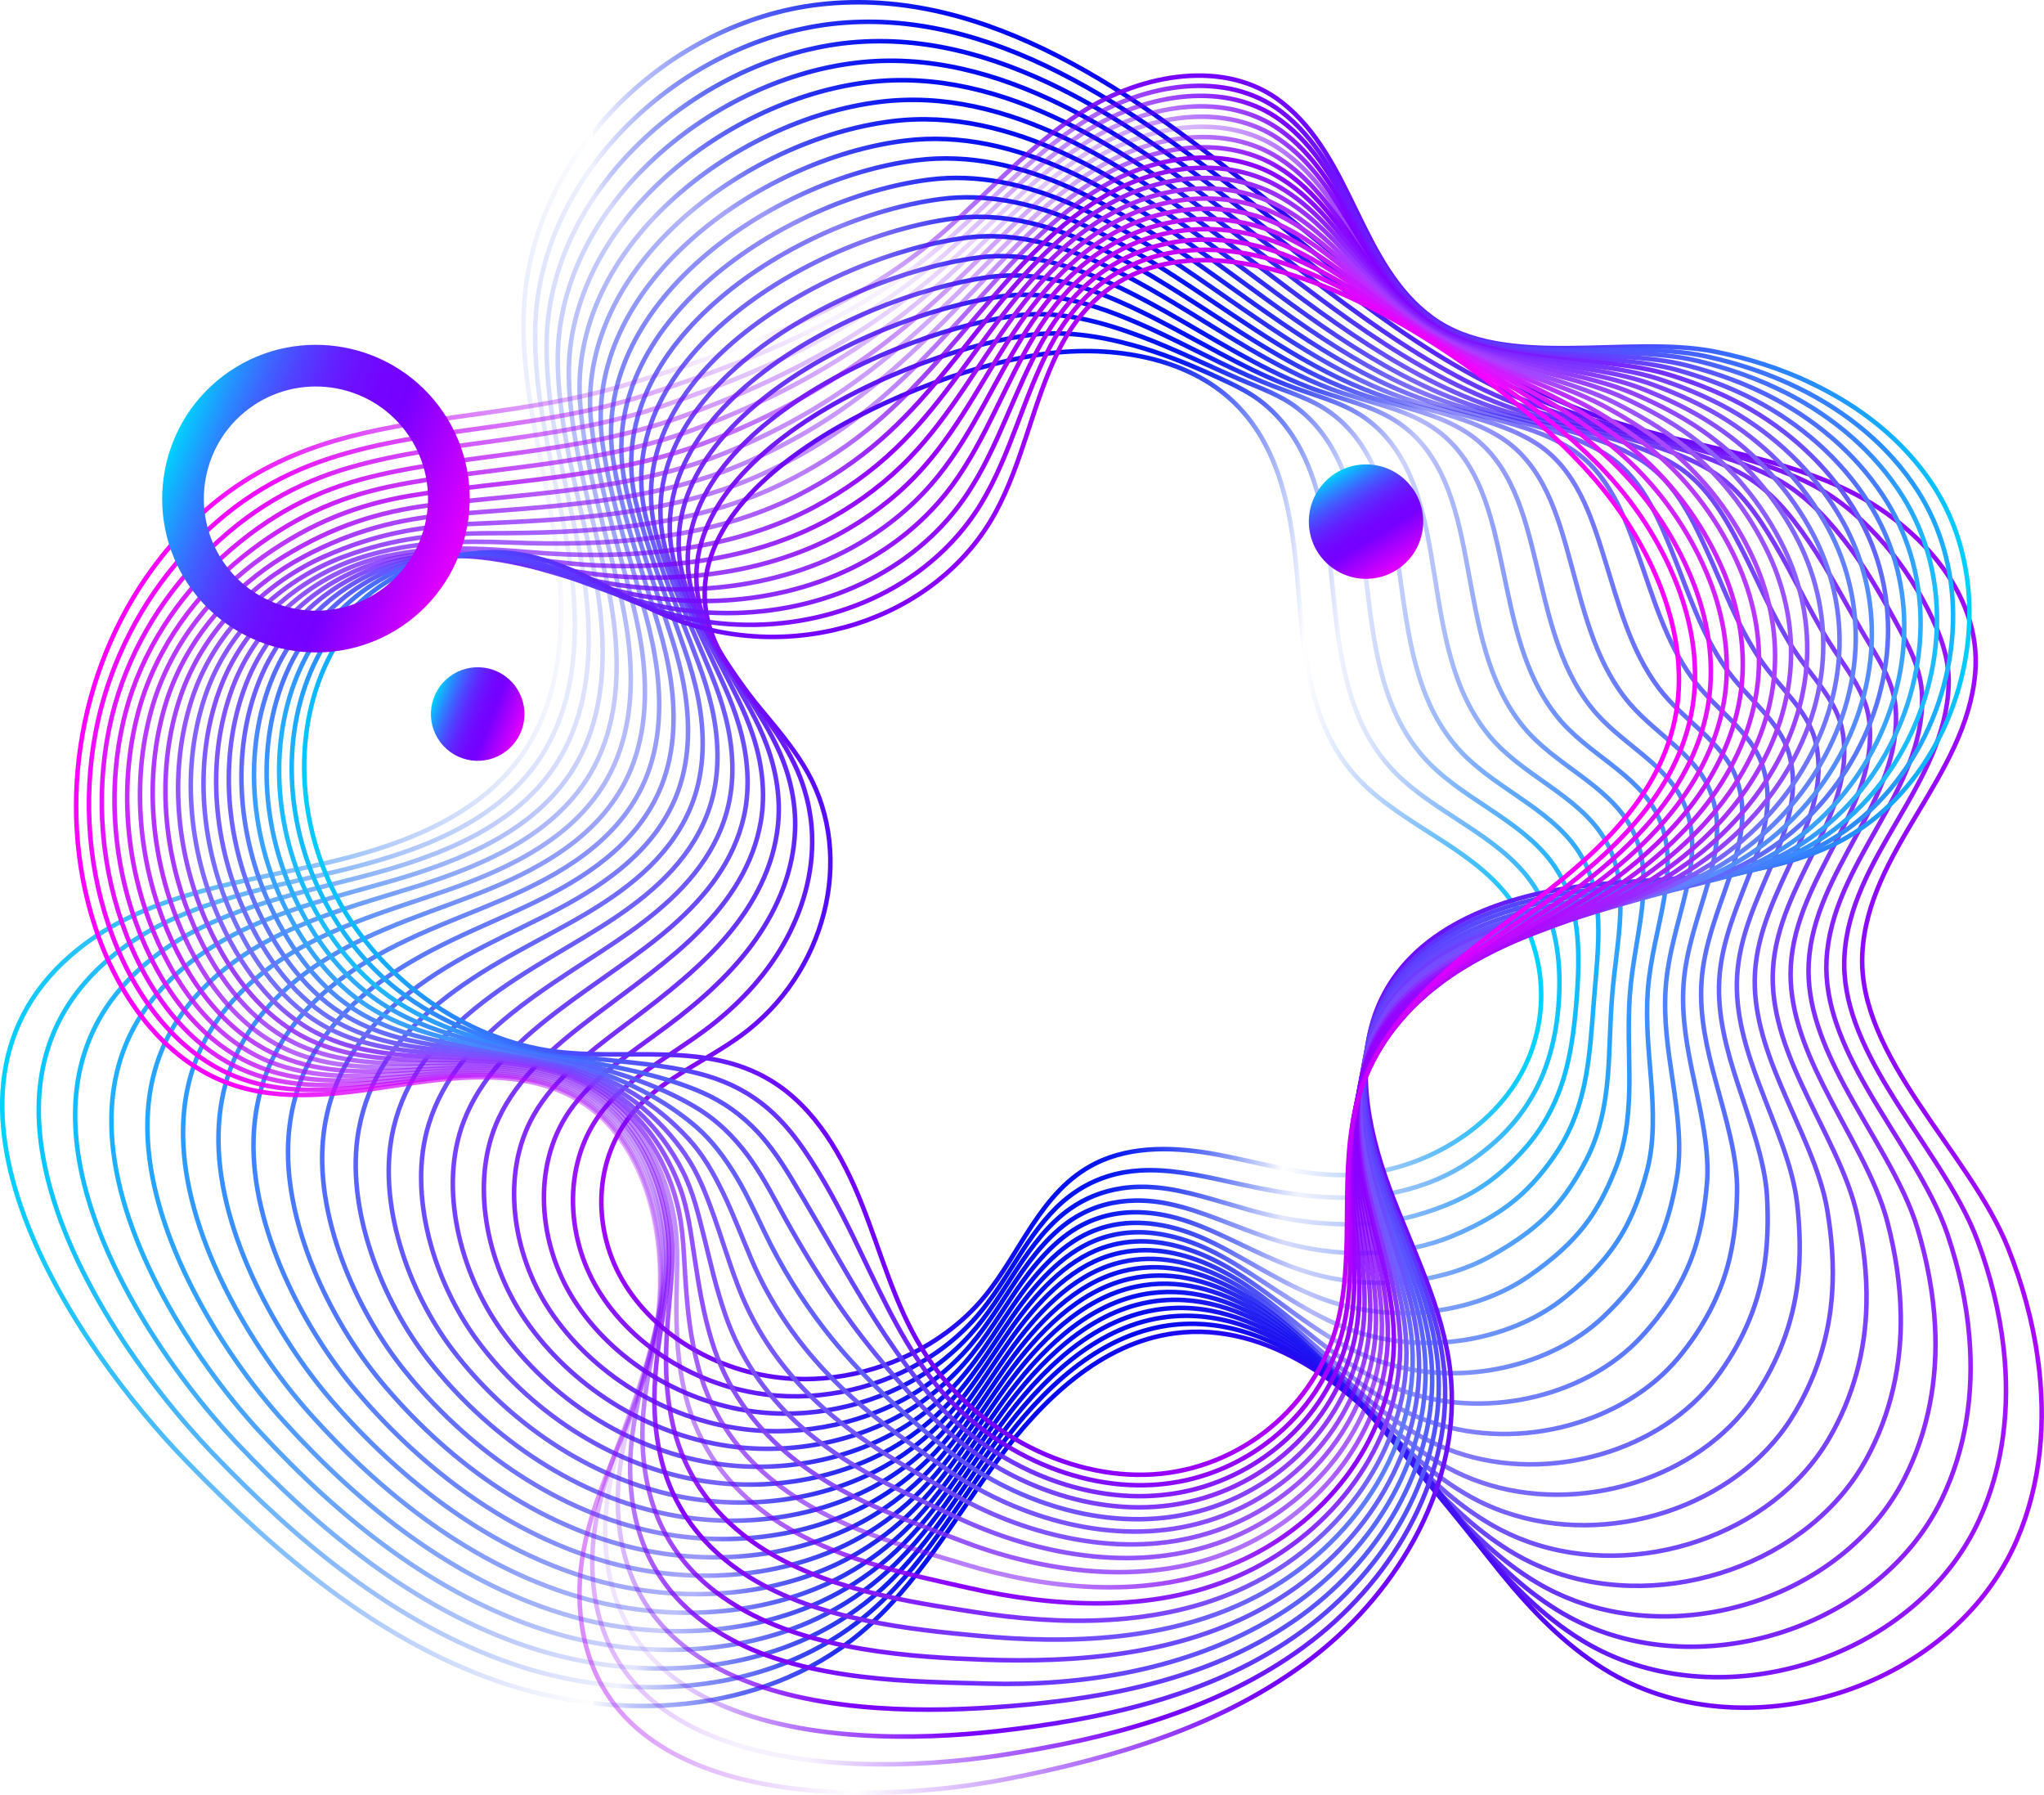 <?xml version="1.0" encoding="UTF-8"?>
<svg id="Layer_2" data-name="Layer 2" xmlns="http://www.w3.org/2000/svg" xmlns:xlink="http://www.w3.org/1999/xlink" viewBox="0 0 364.86 320.33">
  <defs>
    <style>
      .cls-1 {
        stroke: url(#Degradado_sin_nombre_2600);
      }

      .cls-1, .cls-2, .cls-3, .cls-4, .cls-5, .cls-6, .cls-7, .cls-8, .cls-9, .cls-10, .cls-11, .cls-12, .cls-13, .cls-14, .cls-15, .cls-16, .cls-17, .cls-18, .cls-19, .cls-20, .cls-21, .cls-22, .cls-23, .cls-24, .cls-25, .cls-26, .cls-27, .cls-28, .cls-29, .cls-30, .cls-31, .cls-32, .cls-33, .cls-34, .cls-35, .cls-36, .cls-37, .cls-38 {
        fill: none;
        stroke-miterlimit: 10;
        stroke-width: .81px;
      }

      .cls-2 {
        stroke: url(#Degradado_sin_nombre_2576);
      }

      .cls-3 {
        stroke: url(#Degradado_sin_nombre_2596);
      }

      .cls-4 {
        stroke: url(#Degradado_sin_nombre_2608);
      }

      .cls-5 {
        stroke: url(#Degradado_sin_nombre_2588);
      }

      .cls-6 {
        stroke: url(#Degradado_sin_nombre_2602);
      }

      .cls-7 {
        stroke: url(#Degradado_sin_nombre_2589);
      }

      .cls-8 {
        stroke: url(#Degradado_sin_nombre_2577);
      }

      .cls-9 {
        stroke: url(#Degradado_sin_nombre_2599);
      }

      .cls-10 {
        stroke: url(#Degradado_sin_nombre_2573);
      }

      .cls-11 {
        stroke: url(#Degradado_sin_nombre_2583);
      }

      .cls-12 {
        stroke: url(#Degradado_sin_nombre_2594);
      }

      .cls-13 {
        stroke: url(#Degradado_sin_nombre_2607);
      }

      .cls-14 {
        stroke: url(#Degradado_sin_nombre_2572);
      }

      .cls-15 {
        stroke: url(#Degradado_sin_nombre_2587);
      }

      .cls-16 {
        stroke: url(#Degradado_sin_nombre_2597);
      }

      .cls-17 {
        stroke: url(#Degradado_sin_nombre_2601);
      }

      .cls-18 {
        stroke: url(#Degradado_sin_nombre_2605);
      }

      .cls-19 {
        stroke: url(#Degradado_sin_nombre_2574);
      }

      .cls-20 {
        stroke: url(#Degradado_sin_nombre_2592);
      }

      .cls-39 {
        fill: url(#Degradado_sin_nombre_2569-2);
        filter: url(#drop-shadow-3);
      }

      .cls-21 {
        stroke: url(#Degradado_sin_nombre_2580);
      }

      .cls-22 {
        stroke: url(#Degradado_sin_nombre_2590);
      }

      .cls-23 {
        stroke: url(#Degradado_sin_nombre_2575);
      }

      .cls-24 {
        stroke: url(#Degradado_sin_nombre_2606);
      }

      .cls-25 {
        stroke: url(#Degradado_sin_nombre_2578);
      }

      .cls-26 {
        stroke: url(#Degradado_sin_nombre_2582);
      }

      .cls-27 {
        stroke: url(#Degradado_sin_nombre_2598);
      }

      .cls-28 {
        stroke: url(#Degradado_sin_nombre_2591);
      }

      .cls-29 {
        stroke: url(#Degradado_sin_nombre_2571);
      }

      .cls-30 {
        stroke: url(#Degradado_sin_nombre_2603);
      }

      .cls-31 {
        stroke: url(#Degradado_sin_nombre_2579);
      }

      .cls-32 {
        stroke: url(#Degradado_sin_nombre_2584);
      }

      .cls-33 {
        stroke: url(#Degradado_sin_nombre_2581);
      }

      .cls-34 {
        stroke: url(#Degradado_sin_nombre_2585);
      }

      .cls-40 {
        fill: url(#Degradado_sin_nombre_2570);
        filter: url(#drop-shadow-1);
      }

      .cls-41 {
        fill: url(#Degradado_sin_nombre_2569);
        filter: url(#drop-shadow-2);
      }

      .cls-35 {
        stroke: url(#Degradado_sin_nombre_2586);
      }

      .cls-36 {
        stroke: url(#Degradado_sin_nombre_2604);
      }

      .cls-37 {
        stroke: url(#Degradado_sin_nombre_2595);
      }

      .cls-38 {
        stroke: url(#Degradado_sin_nombre_2593);
      }
    </style>
    <linearGradient id="Degradado_sin_nombre_2608" data-name="Degradado sin nombre 2608" x1="-3.79" y1="184.01" x2="359.02" y2="222.76" gradientTransform="translate(-15.77 -30.77) rotate(-6.1)" gradientUnits="userSpaceOnUse">
      <stop offset="0" stop-color="#00d3ff"/>
      <stop offset=".01" stop-color="#00cafe" stop-opacity=".95"/>
      <stop offset=".12" stop-color="#0085f8" stop-opacity=".55"/>
      <stop offset=".2" stop-color="#0052f4" stop-opacity=".25"/>
      <stop offset=".26" stop-color="#0033f1" stop-opacity=".07"/>
      <stop offset=".29" stop-color="#0027f1" stop-opacity="0"/>
      <stop offset=".29" stop-color="#0026f0" stop-opacity=".03"/>
      <stop offset=".31" stop-color="#001ff0" stop-opacity=".26"/>
      <stop offset=".34" stop-color="#0019f0" stop-opacity=".46"/>
      <stop offset=".36" stop-color="#0014ef" stop-opacity=".62"/>
      <stop offset=".39" stop-color="#0010ef" stop-opacity=".76"/>
      <stop offset=".41" stop-color="#000def" stop-opacity=".87"/>
      <stop offset=".44" stop-color="#000bef" stop-opacity=".94"/>
      <stop offset=".46" stop-color="#000aef" stop-opacity=".99"/>
      <stop offset=".5" stop-color="#000aef"/>
      <stop offset="1" stop-color="#aa0aff"/>
    </linearGradient>
    <linearGradient id="Degradado_sin_nombre_2607" data-name="Degradado sin nombre 2607" x1="26.42" y1="165.22" x2="395.93" y2="174.13" gradientTransform="translate(-25.74 1.23) rotate(-2.75) scale(.95) skewX(-.38)" gradientUnits="userSpaceOnUse">
      <stop offset="0" stop-color="#09c8ff"/>
      <stop offset=".1" stop-color="#0789f9" stop-opacity=".63"/>
      <stop offset=".19" stop-color="#0553f4" stop-opacity=".32"/>
      <stop offset=".26" stop-color="#0432f2" stop-opacity=".13"/>
      <stop offset=".29" stop-color="#0426f1" stop-opacity=".06"/>
      <stop offset=".31" stop-color="#031ff0" stop-opacity=".26"/>
      <stop offset=".33" stop-color="#021af0" stop-opacity=".46"/>
      <stop offset=".36" stop-color="#0115ef" stop-opacity=".62"/>
      <stop offset=".38" stop-color="#0111ef" stop-opacity=".76"/>
      <stop offset=".41" stop-color="#000def" stop-opacity=".87"/>
      <stop offset=".44" stop-color="#000bef" stop-opacity=".94"/>
      <stop offset=".46" stop-color="#000aef" stop-opacity=".99"/>
      <stop offset=".5" stop-color="#000aef"/>
      <stop offset=".5" stop-color="#030aef"/>
      <stop offset=".56" stop-color="#070aef" stop-opacity="1"/>
      <stop offset=".62" stop-color="#130af0" stop-opacity=".99"/>
      <stop offset=".67" stop-color="#280bf2" stop-opacity=".97"/>
      <stop offset=".73" stop-color="#440cf6" stop-opacity=".95"/>
      <stop offset=".74" stop-color="#4e0df7" stop-opacity=".94"/>
      <stop offset=".82" stop-color="#640ff9" stop-opacity=".96"/>
      <stop offset=".99" stop-color="#9e14fe" stop-opacity="1"/>
      <stop offset="1" stop-color="#a115ff"/>
    </linearGradient>
    <linearGradient id="Degradado_sin_nombre_2606" data-name="Degradado sin nombre 2606" x1="55.09" y1="139.7" x2="427.98" y2="117.98" gradientTransform="translate(-33.97 32.37) rotate(.95) scale(.9) skewX(-.79)" gradientUnits="userSpaceOnUse">
      <stop offset="0" stop-color="#12bdff"/>
      <stop offset=".08" stop-color="#0e8cfa" stop-opacity=".72"/>
      <stop offset=".18" stop-color="#0b54f6" stop-opacity=".39"/>
      <stop offset=".25" stop-color="#0831f3" stop-opacity=".19"/>
      <stop offset=".29" stop-color="#0824f2" stop-opacity=".11"/>
      <stop offset=".3" stop-color="#061ff1" stop-opacity=".26"/>
      <stop offset=".33" stop-color="#041af0" stop-opacity=".46"/>
      <stop offset=".35" stop-color="#0315f0" stop-opacity=".62"/>
      <stop offset=".38" stop-color="#0211ef" stop-opacity=".76"/>
      <stop offset=".41" stop-color="#010eef" stop-opacity=".87"/>
      <stop offset=".43" stop-color="#000cef" stop-opacity=".94"/>
      <stop offset=".46" stop-color="#000bef" stop-opacity=".99"/>
      <stop offset=".5" stop-color="#000bef"/>
      <stop offset=".5" stop-color="#030bef"/>
      <stop offset=".57" stop-color="#070bef" stop-opacity=".99"/>
      <stop offset=".62" stop-color="#140cf0" stop-opacity=".97"/>
      <stop offset=".68" stop-color="#2a0df3" stop-opacity=".94"/>
      <stop offset=".74" stop-color="#490ff6" stop-opacity=".89"/>
      <stop offset=".74" stop-color="#4a10f7" stop-opacity=".89"/>
      <stop offset=".83" stop-color="#5f14f9" stop-opacity=".92"/>
      <stop offset="1" stop-color="#961ffe" stop-opacity="1"/>
      <stop offset="1" stop-color="#9720ff"/>
    </linearGradient>
    <linearGradient id="Degradado_sin_nombre_2605" data-name="Degradado sin nombre 2605" x1="84.17" y1="105.55" x2="456.73" y2="52.87" gradientTransform="translate(-43.94 63.51) rotate(5.04) scale(.86) skewX(-1.23)" gradientUnits="userSpaceOnUse">
      <stop offset="0" stop-color="#1bb1ff"/>
      <stop offset=".06" stop-color="#1790fc" stop-opacity=".81"/>
      <stop offset=".17" stop-color="#1156f6" stop-opacity=".47"/>
      <stop offset=".25" stop-color="#0d31f3" stop-opacity=".25"/>
      <stop offset=".29" stop-color="#0c23f2" stop-opacity=".17"/>
      <stop offset=".3" stop-color="#0a20f1" stop-opacity=".26"/>
      <stop offset=".32" stop-color="#081af0" stop-opacity=".46"/>
      <stop offset=".35" stop-color="#0515f0" stop-opacity=".62"/>
      <stop offset=".38" stop-color="#0411ef" stop-opacity=".76"/>
      <stop offset=".4" stop-color="#020eef" stop-opacity=".87"/>
      <stop offset=".43" stop-color="#010cef" stop-opacity=".94"/>
      <stop offset=".46" stop-color="#010bef" stop-opacity=".99"/>
      <stop offset=".5" stop-color="#010bef"/>
      <stop offset=".5" stop-color="#020bef"/>
      <stop offset=".57" stop-color="#060bef" stop-opacity=".99"/>
      <stop offset=".63" stop-color="#140cf0" stop-opacity=".95"/>
      <stop offset=".69" stop-color="#2c0ff3" stop-opacity=".9"/>
      <stop offset=".74" stop-color="#4512f6" stop-opacity=".83"/>
      <stop offset=".83" stop-color="#5919f8" stop-opacity=".88"/>
      <stop offset="1" stop-color="#8e2cff"/>
    </linearGradient>
    <linearGradient id="Degradado_sin_nombre_2604" data-name="Degradado sin nombre 2604" x1="108.26" y1="62.31" x2="476.11" y2="-21.02" gradientTransform="translate(-53.04 94.65) rotate(9.52) scale(.82) skewX(-1.66)" gradientUnits="userSpaceOnUse">
      <stop offset="0" stop-color="#24a6ff"/>
      <stop offset=".03" stop-color="#2196fd" stop-opacity=".91"/>
      <stop offset=".16" stop-color="#1857f7" stop-opacity=".54"/>
      <stop offset=".25" stop-color="#1230f3" stop-opacity=".31"/>
      <stop offset=".29" stop-color="#1021f2" stop-opacity=".22"/>
      <stop offset=".29" stop-color="#0f1ff1" stop-opacity=".26"/>
      <stop offset=".32" stop-color="#0b1af1" stop-opacity=".46"/>
      <stop offset=".34" stop-color="#0816f0" stop-opacity=".62"/>
      <stop offset=".37" stop-color="#0512ef" stop-opacity=".76"/>
      <stop offset=".4" stop-color="#030fef" stop-opacity=".87"/>
      <stop offset=".43" stop-color="#020def" stop-opacity=".94"/>
      <stop offset=".46" stop-color="#010cef" stop-opacity=".99"/>
      <stop offset=".5" stop-color="#010cef"/>
      <stop offset=".5" stop-color="#020cef"/>
      <stop offset=".57" stop-color="#060cef" stop-opacity=".98"/>
      <stop offset=".64" stop-color="#160ef1" stop-opacity=".93"/>
      <stop offset=".71" stop-color="#2f12f4" stop-opacity=".84"/>
      <stop offset=".74" stop-color="#4115f6" stop-opacity=".78"/>
      <stop offset=".83" stop-color="#541ef8" stop-opacity=".84"/>
      <stop offset="1" stop-color="#8437ff"/>
    </linearGradient>
    <linearGradient id="Degradado_sin_nombre_2603" data-name="Degradado sin nombre 2603" x1="126.63" y1="10.7" x2="484.81" y2="-102.08" gradientTransform="translate(-63 125.79) rotate(14.39) scale(.79 .8) skewX(-2.09)" gradientUnits="userSpaceOnUse">
      <stop offset="0" stop-color="#2d9bff"/>
      <stop offset=".14" stop-color="#1f5af8" stop-opacity=".62"/>
      <stop offset=".24" stop-color="#1630f3" stop-opacity=".37"/>
      <stop offset=".29" stop-color="#1320f2" stop-opacity=".28"/>
      <stop offset=".31" stop-color="#0e1bf1" stop-opacity=".46"/>
      <stop offset=".34" stop-color="#0a16f0" stop-opacity=".62"/>
      <stop offset=".37" stop-color="#0712f0" stop-opacity=".76"/>
      <stop offset=".4" stop-color="#040fef" stop-opacity=".87"/>
      <stop offset=".43" stop-color="#020def" stop-opacity=".94"/>
      <stop offset=".46" stop-color="#010cef" stop-opacity=".99"/>
      <stop offset=".5" stop-color="#010cef"/>
      <stop offset=".5" stop-color="#020cef"/>
      <stop offset=".57" stop-color="#050cef" stop-opacity=".98"/>
      <stop offset=".63" stop-color="#100ff0" stop-opacity=".93"/>
      <stop offset=".69" stop-color="#2212f2" stop-opacity=".84"/>
      <stop offset=".74" stop-color="#3c18f6" stop-opacity=".72"/>
      <stop offset=".83" stop-color="#4e24f8" stop-opacity=".81"/>
      <stop offset="1" stop-color="#7b42ff"/>
    </linearGradient>
    <linearGradient id="Degradado_sin_nombre_2602" data-name="Degradado sin nombre 2602" x1="134.27" y1="-47.33" x2="477.41" y2="-187.31" gradientTransform="translate(-72.11 157.79) rotate(19.64) scale(.77 .78) skewX(-2.47)" gradientUnits="userSpaceOnUse">
      <stop offset="0" stop-color="#3690ff"/>
      <stop offset=".12" stop-color="#285df9" stop-opacity=".7"/>
      <stop offset=".23" stop-color="#1b30f4" stop-opacity=".44"/>
      <stop offset=".29" stop-color="#171ff3" stop-opacity=".33"/>
      <stop offset=".31" stop-color="#121bf2" stop-opacity=".46"/>
      <stop offset=".33" stop-color="#0d16f1" stop-opacity=".62"/>
      <stop offset=".36" stop-color="#0812f0" stop-opacity=".76"/>
      <stop offset=".39" stop-color="#050fef" stop-opacity=".86"/>
      <stop offset=".42" stop-color="#020def" stop-opacity=".94"/>
      <stop offset=".46" stop-color="#010cef" stop-opacity=".99"/>
      <stop offset=".5" stop-color="#010cef"/>
      <stop offset=".5" stop-color="#020cef"/>
      <stop offset=".56" stop-color="#040cef" stop-opacity=".98"/>
      <stop offset=".61" stop-color="#0c0ff0" stop-opacity=".93"/>
      <stop offset=".67" stop-color="#1a12f2" stop-opacity=".84"/>
      <stop offset=".72" stop-color="#2d18f4" stop-opacity=".72"/>
      <stop offset=".74" stop-color="#371bf6" stop-opacity=".67"/>
      <stop offset=".82" stop-color="#4628f8" stop-opacity=".75"/>
      <stop offset=".98" stop-color="#6d49fe" stop-opacity=".98"/>
      <stop offset="1" stop-color="#714dff"/>
    </linearGradient>
    <linearGradient id="Degradado_sin_nombre_2601" data-name="Degradado sin nombre 2601" x1="131.3" y1="-108.68" x2="453.89" y2="-272.39" gradientTransform="translate(-82.07 188.93) rotate(25.2) scale(.75 .77) skewX(-2.78)" gradientUnits="userSpaceOnUse">
      <stop offset="0" stop-color="#3f85ff"/>
      <stop offset=".09" stop-color="#3260fa" stop-opacity=".79"/>
      <stop offset=".23" stop-color="#2130f5" stop-opacity=".5"/>
      <stop offset=".29" stop-color="#1b1df3" stop-opacity=".39"/>
      <stop offset=".3" stop-color="#181bf2" stop-opacity=".45"/>
      <stop offset=".33" stop-color="#1116f1" stop-opacity=".62"/>
      <stop offset=".36" stop-color="#0b13f0" stop-opacity=".76"/>
      <stop offset=".39" stop-color="#0610ef" stop-opacity=".86"/>
      <stop offset=".42" stop-color="#030eef" stop-opacity=".94"/>
      <stop offset=".46" stop-color="#010def" stop-opacity=".99"/>
      <stop offset=".5" stop-color="#010def"/>
      <stop offset=".5" stop-color="#020def"/>
      <stop offset=".56" stop-color="#040def" stop-opacity=".98"/>
      <stop offset=".61" stop-color="#0a0ff0" stop-opacity=".93"/>
      <stop offset=".66" stop-color="#1513f1" stop-opacity=".85"/>
      <stop offset=".7" stop-color="#2418f3" stop-opacity=".73"/>
      <stop offset=".74" stop-color="#331df5" stop-opacity=".61"/>
      <stop offset=".81" stop-color="#3f2af7" stop-opacity=".7"/>
      <stop offset=".95" stop-color="#5d4cfd" stop-opacity=".92"/>
      <stop offset="1" stop-color="#6858ff"/>
    </linearGradient>
    <linearGradient id="Degradado_sin_nombre_2600" data-name="Degradado sin nombre 2600" x1="114.92" y1="-170.33" x2="411.91" y2="-353.19" gradientTransform="translate(-92.04 220.07) rotate(30.99) scale(.74 .77) skewX(-2.99)" gradientUnits="userSpaceOnUse">
      <stop offset="0" stop-color="#487aff"/>
      <stop offset=".06" stop-color="#3f65fc" stop-opacity=".88"/>
      <stop offset=".22" stop-color="#2830f5" stop-opacity=".57"/>
      <stop offset=".29" stop-color="#1f1cf3" stop-opacity=".44"/>
      <stop offset=".29" stop-color="#1e1bf2" stop-opacity=".45"/>
      <stop offset=".32" stop-color="#1517f1" stop-opacity=".62"/>
      <stop offset=".35" stop-color="#0e13f0" stop-opacity=".76"/>
      <stop offset=".38" stop-color="#0810ef" stop-opacity=".86"/>
      <stop offset=".42" stop-color="#040eef" stop-opacity=".94"/>
      <stop offset=".45" stop-color="#010def" stop-opacity=".99"/>
      <stop offset=".5" stop-color="#010def"/>
      <stop offset=".5" stop-color="#020def"/>
      <stop offset=".55" stop-color="#030def" stop-opacity=".98"/>
      <stop offset=".6" stop-color="#080fef" stop-opacity=".93"/>
      <stop offset=".65" stop-color="#1013f1" stop-opacity=".85"/>
      <stop offset=".69" stop-color="#1c18f2" stop-opacity=".73"/>
      <stop offset=".74" stop-color="#2b1ef4" stop-opacity=".58"/>
      <stop offset=".74" stop-color="#2e20f5" stop-opacity=".56"/>
      <stop offset=".8" stop-color="#372df7" stop-opacity=".64"/>
      <stop offset=".93" stop-color="#504ffc" stop-opacity=".87"/>
      <stop offset="1" stop-color="#5e63ff"/>
    </linearGradient>
    <linearGradient id="Degradado_sin_nombre_2599" data-name="Degradado sin nombre 2599" x1="84.45" y1="-227.35" x2="351.76" y2="-423.98" gradientTransform="translate(-101.14 251.21) rotate(36.9) scale(.73 .77) skewX(-3.05)" gradientUnits="userSpaceOnUse">
      <stop offset="0" stop-color="#516eff"/>
      <stop offset=".01" stop-color="#4e6afe" stop-opacity=".98"/>
      <stop offset=".2" stop-color="#2f31f6" stop-opacity=".64"/>
      <stop offset=".29" stop-color="#231bf3" stop-opacity=".5"/>
      <stop offset=".31" stop-color="#1a17f2" stop-opacity=".62"/>
      <stop offset=".35" stop-color="#1114f1" stop-opacity=".76"/>
      <stop offset=".38" stop-color="#0a11f0" stop-opacity=".86"/>
      <stop offset=".41" stop-color="#050ff0" stop-opacity=".94"/>
      <stop offset=".45" stop-color="#020ef0" stop-opacity=".99"/>
      <stop offset=".5" stop-color="#020ef0"/>
      <stop offset=".5" stop-color="#020ef0"/>
      <stop offset=".55" stop-color="#030ef0" stop-opacity=".98"/>
      <stop offset=".59" stop-color="#0710f0" stop-opacity=".93"/>
      <stop offset=".64" stop-color="#0d14f1" stop-opacity=".85"/>
      <stop offset=".68" stop-color="#1719f2" stop-opacity=".73"/>
      <stop offset=".72" stop-color="#231ff4" stop-opacity=".59"/>
      <stop offset=".74" stop-color="#2a23f5" stop-opacity=".5"/>
      <stop offset=".8" stop-color="#3130f6" stop-opacity=".59"/>
      <stop offset=".92" stop-color="#4553fb" stop-opacity=".82"/>
      <stop offset="1" stop-color="#556eff"/>
    </linearGradient>
    <linearGradient id="Degradado_sin_nombre_2598" data-name="Degradado sin nombre 2598" x1="44.57" y1="-276.25" x2="279.58" y2="-480.91" gradientTransform="translate(-111.11 281.48) rotate(42.81) scale(.74 .79) skewX(-2.99)" gradientUnits="userSpaceOnUse">
      <stop offset="0" stop-color="#5a63fe"/>
      <stop offset=".18" stop-color="#3832f7" stop-opacity=".71"/>
      <stop offset=".29" stop-color="#2719f4" stop-opacity=".56"/>
      <stop offset=".3" stop-color="#2117f3" stop-opacity=".62"/>
      <stop offset=".34" stop-color="#1614f2" stop-opacity=".76"/>
      <stop offset=".37" stop-color="#0d11f1" stop-opacity=".86"/>
      <stop offset=".41" stop-color="#070ff0" stop-opacity=".94"/>
      <stop offset=".45" stop-color="#030ef0" stop-opacity=".99"/>
      <stop offset=".5" stop-color="#020ef0"/>
      <stop offset=".5" stop-color="#010ef0"/>
      <stop offset=".55" stop-color="#020ef0" stop-opacity=".98"/>
      <stop offset=".59" stop-color="#0510f0" stop-opacity=".93"/>
      <stop offset=".63" stop-color="#0a14f1" stop-opacity=".85"/>
      <stop offset=".67" stop-color="#1219f2" stop-opacity=".74"/>
      <stop offset=".71" stop-color="#1b1ff3" stop-opacity=".59"/>
      <stop offset=".74" stop-color="#2526f5" stop-opacity=".44"/>
      <stop offset=".79" stop-color="#2b33f6" stop-opacity=".54"/>
      <stop offset=".9" stop-color="#3b56fa" stop-opacity=".77"/>
      <stop offset="1" stop-color="#4c7aff"/>
    </linearGradient>
    <linearGradient id="Degradado_sin_nombre_2597" data-name="Degradado sin nombre 2597" x1="-5.67" y1="-315.35" x2="196.12" y2="-522.61" gradientTransform="translate(-120.21 313.48) rotate(48.6) scale(.75 .81) skewX(-2.78)" gradientUnits="userSpaceOnUse">
      <stop offset="0" stop-color="#6358fe"/>
      <stop offset=".15" stop-color="#4334f8" stop-opacity=".78"/>
      <stop offset=".29" stop-color="#2b18f4" stop-opacity=".61"/>
      <stop offset=".29" stop-color="#2a17f3" stop-opacity=".62"/>
      <stop offset=".33" stop-color="#1b14f2" stop-opacity=".76"/>
      <stop offset=".36" stop-color="#1011f1" stop-opacity=".86"/>
      <stop offset=".4" stop-color="#080ff0" stop-opacity=".94"/>
      <stop offset=".45" stop-color="#030ef0" stop-opacity=".99"/>
      <stop offset=".5" stop-color="#020ef0"/>
      <stop offset=".5" stop-color="#010ef0"/>
      <stop offset=".55" stop-color="#010ef0" stop-opacity=".98"/>
      <stop offset=".58" stop-color="#0410f0" stop-opacity=".93"/>
      <stop offset=".62" stop-color="#0814f1" stop-opacity=".85"/>
      <stop offset=".66" stop-color="#0e19f2" stop-opacity=".74"/>
      <stop offset=".7" stop-color="#1520f3" stop-opacity=".59"/>
      <stop offset=".74" stop-color="#1f28f4" stop-opacity=".41"/>
      <stop offset=".74" stop-color="#2029f5" stop-opacity=".39"/>
      <stop offset=".79" stop-color="#2536f6" stop-opacity=".48"/>
      <stop offset=".89" stop-color="#325afa" stop-opacity=".72"/>
      <stop offset="1" stop-color="#4285ff"/>
    </linearGradient>
    <linearGradient id="Degradado_sin_nombre_2596" data-name="Degradado sin nombre 2596" x1="-58.46" y1="-342.59" x2="110.68" y2="-547.64" gradientTransform="translate(-130.17 344.62) rotate(54.16) scale(.77 .83) skewX(-2.48)" gradientUnits="userSpaceOnUse">
      <stop offset="0" stop-color="#6c4dfe"/>
      <stop offset=".11" stop-color="#5336f9" stop-opacity=".86"/>
      <stop offset=".29" stop-color="#2f16f4" stop-opacity=".67"/>
      <stop offset=".31" stop-color="#2314f2" stop-opacity=".75"/>
      <stop offset=".36" stop-color="#1411f1" stop-opacity=".86"/>
      <stop offset=".4" stop-color="#0a10f0" stop-opacity=".94"/>
      <stop offset=".44" stop-color="#040ff0" stop-opacity=".99"/>
      <stop offset=".5" stop-color="#020ff0"/>
      <stop offset=".5" stop-color="#010ff0"/>
      <stop offset=".54" stop-color="#010ff0" stop-opacity=".98"/>
      <stop offset=".58" stop-color="#0311f0" stop-opacity=".93"/>
      <stop offset=".62" stop-color="#0615f0" stop-opacity=".85"/>
      <stop offset=".66" stop-color="#0b1af1" stop-opacity=".74"/>
      <stop offset=".69" stop-color="#1120f2" stop-opacity=".59"/>
      <stop offset=".73" stop-color="#1827f3" stop-opacity=".41"/>
      <stop offset=".74" stop-color="#1c2bf4" stop-opacity=".33"/>
      <stop offset=".79" stop-color="#1f38f5" stop-opacity=".43"/>
      <stop offset=".88" stop-color="#2a5cf9" stop-opacity=".66"/>
      <stop offset="1" stop-color="#3990ff"/>
    </linearGradient>
    <linearGradient id="Degradado_sin_nombre_2595" data-name="Degradado sin nombre 2595" x1="-112.32" y1="-357.5" x2="26.11" y2="-556.63" gradientTransform="translate(-139.28 375.76) rotate(59.41) scale(.79 .87) skewX(-2.09)" gradientUnits="userSpaceOnUse">
      <stop offset="0" stop-color="#7542fe"/>
      <stop offset=".05" stop-color="#6839fc" stop-opacity=".95"/>
      <stop offset=".29" stop-color="#3315f5" stop-opacity=".72"/>
      <stop offset=".3" stop-color="#2e14f4" stop-opacity=".75"/>
      <stop offset=".34" stop-color="#1a12f2" stop-opacity=".86"/>
      <stop offset=".39" stop-color="#0c10f1" stop-opacity=".94"/>
      <stop offset=".44" stop-color="#040ff0" stop-opacity=".98"/>
      <stop offset=".5" stop-color="#020ff0"/>
      <stop offset=".5" stop-color="#010ff0"/>
      <stop offset=".54" stop-color="#010ff0" stop-opacity=".98"/>
      <stop offset=".58" stop-color="#0211f0" stop-opacity=".93"/>
      <stop offset=".61" stop-color="#0515f0" stop-opacity=".85"/>
      <stop offset=".65" stop-color="#081af1" stop-opacity=".74"/>
      <stop offset=".68" stop-color="#0d20f2" stop-opacity=".59"/>
      <stop offset=".72" stop-color="#1228f3" stop-opacity=".41"/>
      <stop offset=".74" stop-color="#172ef4" stop-opacity=".28"/>
      <stop offset=".78" stop-color="#1a3bf5" stop-opacity=".37"/>
      <stop offset=".87" stop-color="#215ff9" stop-opacity=".61"/>
      <stop offset="1" stop-color="#2e98fe" stop-opacity=".99"/>
      <stop offset="1" stop-color="#2f9bff"/>
    </linearGradient>
    <linearGradient id="Degradado_sin_nombre_2594" data-name="Degradado sin nombre 2594" x1="-163.3" y1="-363.11" x2="-52.81" y2="-553.79" gradientTransform="translate(-149.24 406.9) rotate(64.28) scale(.82 .91) skewX(-1.67)" gradientUnits="userSpaceOnUse">
      <stop offset="0" stop-color="#7e37fe"/>
      <stop offset="0" stop-color="#7b35fd" stop-opacity=".99"/>
      <stop offset=".29" stop-color="#3614f5" stop-opacity=".78"/>
      <stop offset=".32" stop-color="#2312f3" stop-opacity=".86"/>
      <stop offset=".38" stop-color="#1010f1" stop-opacity=".94"/>
      <stop offset=".43" stop-color="#050ff0" stop-opacity=".98"/>
      <stop offset=".5" stop-color="#020ff0"/>
      <stop offset=".5" stop-color="#010ff0"/>
      <stop offset=".54" stop-color="#010ff0" stop-opacity=".98"/>
      <stop offset=".58" stop-color="#0211f0" stop-opacity=".94"/>
      <stop offset=".61" stop-color="#0415f0" stop-opacity=".85"/>
      <stop offset=".64" stop-color="#061af1" stop-opacity=".74"/>
      <stop offset=".68" stop-color="#0920f2" stop-opacity=".59"/>
      <stop offset=".71" stop-color="#0d28f3" stop-opacity=".41"/>
      <stop offset=".74" stop-color="#1231f4" stop-opacity=".22"/>
      <stop offset=".78" stop-color="#143ef5" stop-opacity=".31"/>
      <stop offset=".86" stop-color="#1a62f8" stop-opacity=".55"/>
      <stop offset=".98" stop-color="#249bfe" stop-opacity=".93"/>
      <stop offset="1" stop-color="#26a6ff"/>
    </linearGradient>
    <linearGradient id="Degradado_sin_nombre_2593" data-name="Degradado sin nombre 2593" x1="-210.12" y1="-360.52" x2="-124.37" y2="-541.3" gradientTransform="translate(-159.21 438.04) rotate(68.77) scale(.86 .95) skewX(-1.23)" gradientUnits="userSpaceOnUse">
      <stop offset="0" stop-color="#872cfe"/>
      <stop offset=".29" stop-color="#3a12f5" stop-opacity=".83"/>
      <stop offset=".32" stop-color="#2811f3" stop-opacity=".89"/>
      <stop offset=".37" stop-color="#1310f1" stop-opacity=".95"/>
      <stop offset=".43" stop-color="#0610f0" stop-opacity=".99"/>
      <stop offset=".5" stop-color="#0210f0"/>
      <stop offset=".5" stop-color="#0110f0"/>
      <stop offset=".54" stop-color="#0110f0" stop-opacity=".98"/>
      <stop offset=".57" stop-color="#0212f0" stop-opacity=".94"/>
      <stop offset=".61" stop-color="#0316f0" stop-opacity=".85"/>
      <stop offset=".64" stop-color="#051bf1" stop-opacity=".74"/>
      <stop offset=".67" stop-color="#0721f1" stop-opacity=".59"/>
      <stop offset=".71" stop-color="#0a29f2" stop-opacity=".41"/>
      <stop offset=".74" stop-color="#0d32f3" stop-opacity=".2"/>
      <stop offset=".74" stop-color="#0e34f4" stop-opacity=".17"/>
      <stop offset=".78" stop-color="#0f41f5" stop-opacity=".26"/>
      <stop offset=".86" stop-color="#1365f8" stop-opacity=".5"/>
      <stop offset=".97" stop-color="#199efd" stop-opacity=".88"/>
      <stop offset="1" stop-color="#1cb1ff"/>
    </linearGradient>
    <linearGradient id="Degradado_sin_nombre_2592" data-name="Degradado sin nombre 2592" x1="-252.04" y1="-350.98" x2="-187.86" y2="-521.19" gradientTransform="translate(-168.31 469.18) rotate(72.85) scale(.9 1) skewX(-.79)" gradientUnits="userSpaceOnUse">
      <stop offset="0" stop-color="#9020fe"/>
      <stop offset=".29" stop-color="#3e11f5" stop-opacity=".89"/>
      <stop offset=".33" stop-color="#2710f3" stop-opacity=".93"/>
      <stop offset=".38" stop-color="#1210f1" stop-opacity=".97"/>
      <stop offset=".43" stop-color="#0610f0" stop-opacity=".99"/>
      <stop offset=".5" stop-color="#0310f0"/>
      <stop offset=".5" stop-color="#0010f0"/>
      <stop offset=".54" stop-color="#0010f0" stop-opacity=".98"/>
      <stop offset=".57" stop-color="#0012f0" stop-opacity=".94"/>
      <stop offset=".6" stop-color="#0116f0" stop-opacity=".85"/>
      <stop offset=".64" stop-color="#021bf0" stop-opacity=".74"/>
      <stop offset=".67" stop-color="#0421f1" stop-opacity=".59"/>
      <stop offset=".7" stop-color="#0529f1" stop-opacity=".41"/>
      <stop offset=".73" stop-color="#0832f2" stop-opacity=".2"/>
      <stop offset=".74" stop-color="#0936f3" stop-opacity=".11"/>
      <stop offset=".78" stop-color="#0a44f4" stop-opacity=".2"/>
      <stop offset=".85" stop-color="#0c68f7" stop-opacity=".44"/>
      <stop offset=".95" stop-color="#11a2fc" stop-opacity=".83"/>
      <stop offset="1" stop-color="#13bdff"/>
    </linearGradient>
    <linearGradient id="Degradado_sin_nombre_2591" data-name="Degradado sin nombre 2591" x1="-289.03" y1="-338.14" x2="-243.56" y2="-497.26" gradientTransform="translate(-178.28 501.18) rotate(76.55) scale(.95 1.06) skewX(-.38)" gradientUnits="userSpaceOnUse">
      <stop offset="0" stop-color="#9915fe"/>
      <stop offset=".29" stop-color="#420ff6" stop-opacity=".94"/>
      <stop offset=".29" stop-color="#3f0ff5" stop-opacity=".95"/>
      <stop offset=".34" stop-color="#250ff3" stop-opacity=".97"/>
      <stop offset=".39" stop-color="#1110f1" stop-opacity=".99"/>
      <stop offset=".44" stop-color="#0610f0" stop-opacity="1"/>
      <stop offset=".5" stop-color="#0311f0"/>
      <stop offset=".5" stop-color="#0011f0"/>
      <stop offset=".54" stop-color="#0011f0" stop-opacity=".98"/>
      <stop offset=".57" stop-color="#0013f0" stop-opacity=".94"/>
      <stop offset=".6" stop-color="#0017f0" stop-opacity=".85"/>
      <stop offset=".63" stop-color="#011cf0" stop-opacity=".74"/>
      <stop offset=".66" stop-color="#0222f1" stop-opacity=".59"/>
      <stop offset=".69" stop-color="#0329f1" stop-opacity=".41"/>
      <stop offset=".72" stop-color="#0432f2" stop-opacity=".2"/>
      <stop offset=".74" stop-color="#0539f3" stop-opacity=".06"/>
      <stop offset=".78" stop-color="#0547f4" stop-opacity=".15"/>
      <stop offset=".84" stop-color="#066bf7" stop-opacity=".39"/>
      <stop offset=".94" stop-color="#08a5fc" stop-opacity=".77"/>
      <stop offset="1" stop-color="#09c8ff"/>
    </linearGradient>
    <linearGradient id="Degradado_sin_nombre_2590" data-name="Degradado sin nombre 2590" x1="-320.02" y1="-321.62" x2="-290.7" y2="-469.29" gradientTransform="translate(-187.38 532.32) rotate(79.9) scale(1 1.11)" gradientUnits="userSpaceOnUse">
      <stop offset="0" stop-color="#a20afe"/>
      <stop offset=".5" stop-color="#0011f0"/>
      <stop offset=".54" stop-color="#0011f0" stop-opacity=".98"/>
      <stop offset=".57" stop-color="#0013f0" stop-opacity=".94"/>
      <stop offset=".6" stop-color="#0017f0" stop-opacity=".85"/>
      <stop offset=".63" stop-color="#001cf0" stop-opacity=".74"/>
      <stop offset=".66" stop-color="#0022f1" stop-opacity=".59"/>
      <stop offset=".69" stop-color="#002af1" stop-opacity=".41"/>
      <stop offset=".72" stop-color="#0033f2" stop-opacity=".2"/>
      <stop offset=".74" stop-color="#003cf3" stop-opacity="0"/>
      <stop offset=".77" stop-color="#004af4" stop-opacity=".09"/>
      <stop offset=".84" stop-color="#006ef7" stop-opacity=".34"/>
      <stop offset=".93" stop-color="#00a8fb" stop-opacity=".72"/>
      <stop offset="1" stop-color="#00d3ff"/>
    </linearGradient>
    <linearGradient id="Degradado_sin_nombre_2589" data-name="Degradado sin nombre 2589" x1="-25.01" y1="912.83" x2="-201.82" y2="621.6" gradientTransform="translate(-446.11 -283.33) rotate(-62.94)" gradientUnits="userSpaceOnUse">
      <stop offset="0" stop-color="#00d3ff"/>
      <stop offset=".01" stop-color="#07c5ff"/>
      <stop offset=".07" stop-color="#2491ff"/>
      <stop offset=".13" stop-color="#3d64ff"/>
      <stop offset=".18" stop-color="#5140ff"/>
      <stop offset=".24" stop-color="#6124ff"/>
      <stop offset=".3" stop-color="#6c10ff"/>
      <stop offset=".35" stop-color="#7304ff"/>
      <stop offset=".41" stop-color="#7600ff"/>
      <stop offset=".63" stop-color="#7600ff" stop-opacity="0"/>
      <stop offset=".93" stop-color="#fd00ff"/>
    </linearGradient>
    <linearGradient id="Degradado_sin_nombre_2588" data-name="Degradado sin nombre 2588" x1="-26.44" y1="1023.27" x2="-169.56" y2="679.11" gradientTransform="translate(-462.34 -240.67) rotate(-64.2) scale(.89) skewX(.15)" gradientUnits="userSpaceOnUse">
      <stop offset="0" stop-color="#0ec7ff"/>
      <stop offset="0" stop-color="#0ec6ff"/>
      <stop offset=".02" stop-color="#1daaff"/>
      <stop offset=".04" stop-color="#2996ff"/>
      <stop offset=".06" stop-color="#2f8aff"/>
      <stop offset=".07" stop-color="#3286ff"/>
      <stop offset=".41" stop-color="#7900ff"/>
      <stop offset=".59" stop-color="#7600ff" stop-opacity=".06"/>
      <stop offset=".63" stop-color="#7600ff" stop-opacity=".06"/>
      <stop offset=".93" stop-color="#f108ff"/>
      <stop offset="1" stop-color="#ef0cff"/>
    </linearGradient>
    <linearGradient id="Degradado_sin_nombre_2587" data-name="Degradado sin nombre 2587" x1="-34.82" y1="1160.54" x2="-133.44" y2="761.96" gradientTransform="translate(-478.57 -198.87) rotate(-65.81) scale(.79 .77) skewX(.37)" gradientUnits="userSpaceOnUse">
      <stop offset="0" stop-color="#1cbcff"/>
      <stop offset=".02" stop-color="#2aa2ff"/>
      <stop offset=".04" stop-color="#358eff"/>
      <stop offset=".05" stop-color="#3b82ff"/>
      <stop offset=".07" stop-color="#3e7eff"/>
      <stop offset=".41" stop-color="#7b00ff"/>
      <stop offset=".59" stop-color="#7600ff" stop-opacity=".11"/>
      <stop offset=".63" stop-color="#7600ff" stop-opacity=".11"/>
      <stop offset=".93" stop-color="#e510ff"/>
      <stop offset="1" stop-color="#e117ff"/>
    </linearGradient>
    <linearGradient id="Degradado_sin_nombre_2586" data-name="Degradado sin nombre 2586" x1="-52.89" y1="1338.46" x2="-94.56" y2="881.83" gradientTransform="translate(-494.8 -156.21) rotate(-67.91) scale(.68 .66) skewX(.7)" gradientUnits="userSpaceOnUse">
      <stop offset="0" stop-color="#2ab0ff"/>
      <stop offset=".02" stop-color="#369aff"/>
      <stop offset=".03" stop-color="#4186ff"/>
      <stop offset=".05" stop-color="#477aff"/>
      <stop offset=".07" stop-color="#4a76ff"/>
      <stop offset=".41" stop-color="#7e00ff"/>
      <stop offset=".59" stop-color="#7600ff" stop-opacity=".17"/>
      <stop offset=".63" stop-color="#7600ff" stop-opacity=".17"/>
      <stop offset=".93" stop-color="#d918ff"/>
      <stop offset="1" stop-color="#d323ff"/>
    </linearGradient>
    <linearGradient id="Degradado_sin_nombre_2585" data-name="Degradado sin nombre 2585" x1="-96.38" y1="1583.74" x2="-64.64" y2="1060.32" gradientTransform="translate(-511.04 -114.41) rotate(-70.79) scale(.58 .55) skewX(1.22)" gradientUnits="userSpaceOnUse">
      <stop offset="0" stop-color="#38a4ff"/>
      <stop offset=".01" stop-color="#4192ff"/>
      <stop offset=".03" stop-color="#4d7eff"/>
      <stop offset=".05" stop-color="#5372ff"/>
      <stop offset=".07" stop-color="#566eff"/>
      <stop offset=".41" stop-color="#8000ff"/>
      <stop offset=".59" stop-color="#7600ff" stop-opacity=".22"/>
      <stop offset=".63" stop-color="#7600ff" stop-opacity=".22"/>
      <stop offset=".93" stop-color="#cd20ff"/>
      <stop offset="1" stop-color="#c52fff"/>
    </linearGradient>
    <linearGradient id="Degradado_sin_nombre_2584" data-name="Degradado sin nombre 2584" x1="-198.33" y1="1939.39" x2="-66.91" y2="1329.13" gradientTransform="translate(-526.4 -71.75) rotate(-74.93) scale(.47 .45) skewX(2.09)" gradientUnits="userSpaceOnUse">
      <stop offset="0" stop-color="#4698ff"/>
      <stop offset=".01" stop-color="#4d8bff"/>
      <stop offset=".03" stop-color="#5877ff"/>
      <stop offset=".05" stop-color="#5f6bff"/>
      <stop offset=".07" stop-color="#6267ff"/>
      <stop offset=".41" stop-color="#8300ff"/>
      <stop offset=".59" stop-color="#7600ff" stop-opacity=".28"/>
      <stop offset=".63" stop-color="#7601ff" stop-opacity=".28"/>
      <stop offset=".93" stop-color="#c127ff"/>
      <stop offset="1" stop-color="#b73bff"/>
    </linearGradient>
    <linearGradient id="Degradado_sin_nombre_2583" data-name="Degradado sin nombre 2583" x1="-462.75" y1="2494.47" x2="-180.31" y2="1752.38" gradientTransform="translate(-543.5 -29.96) rotate(-81.33) scale(.37 .34) skewX(3.69)" gradientUnits="userSpaceOnUse">
      <stop offset="0" stop-color="#548dff"/>
      <stop offset="0" stop-color="#5983ff"/>
      <stop offset=".03" stop-color="#646fff"/>
      <stop offset=".05" stop-color="#6b63ff"/>
      <stop offset=".07" stop-color="#6e5fff"/>
      <stop offset=".41" stop-color="#8600ff"/>
      <stop offset=".59" stop-color="#7600ff" stop-opacity=".33"/>
      <stop offset=".63" stop-color="#7601ff" stop-opacity=".33"/>
      <stop offset=".93" stop-color="#b52fff"/>
      <stop offset="1" stop-color="#a946ff"/>
    </linearGradient>
    <linearGradient id="Degradado_sin_nombre_2582" data-name="Degradado sin nombre 2582" x1="-1185.72" y1="3334.49" x2="-639.25" y2="2369.4" gradientTransform="translate(-559.73 12.71) rotate(-92.02) scale(.28 .25) skewX(6.86)" gradientUnits="userSpaceOnUse">
      <stop offset="0" stop-color="#6281ff"/>
      <stop offset="0" stop-color="#657bff"/>
      <stop offset=".03" stop-color="#7067ff"/>
      <stop offset=".05" stop-color="#775bff"/>
      <stop offset=".07" stop-color="#7a57ff"/>
      <stop offset=".41" stop-color="#80f"/>
      <stop offset=".59" stop-color="#7600ff" stop-opacity=".39"/>
      <stop offset=".63" stop-color="#7601ff" stop-opacity=".39"/>
      <stop offset=".93" stop-color="#a937ff"/>
      <stop offset="1" stop-color="#9b52ff"/>
    </linearGradient>
    <linearGradient id="Degradado_sin_nombre_2581" data-name="Degradado sin nombre 2581" x1="-3006.89" y1="4093.06" x2="-1999.57" y2="2813.13" gradientTransform="translate(-575.1 55.37) rotate(-111.29) scale(.21 .19) skewX(12.72)" gradientUnits="userSpaceOnUse">
      <stop offset="0" stop-color="#7075ff"/>
      <stop offset="0" stop-color="#7173ff"/>
      <stop offset=".03" stop-color="#7c5fff"/>
      <stop offset=".05" stop-color="#8353ff"/>
      <stop offset=".07" stop-color="#864fff"/>
      <stop offset=".41" stop-color="#8b00ff"/>
      <stop offset=".59" stop-color="#7600ff" stop-opacity=".44"/>
      <stop offset=".63" stop-color="#7601ff" stop-opacity=".44"/>
      <stop offset=".93" stop-color="#9d3fff"/>
      <stop offset="1" stop-color="#8d5eff"/>
    </linearGradient>
    <linearGradient id="Degradado_sin_nombre_2580" data-name="Degradado sin nombre 2580" x1="-5027.95" y1="2839.35" x2="-3687.35" y2="1584.25" gradientTransform="translate(-592.2 96.29) rotate(-142.56) scale(.18 .19) skewX(17.38)" gradientUnits="userSpaceOnUse">
      <stop offset="0" stop-color="#7f6aff"/>
      <stop offset=".02" stop-color="#8957ff"/>
      <stop offset=".05" stop-color="#8f4bff"/>
      <stop offset=".07" stop-color="#9247ff"/>
      <stop offset=".41" stop-color="#8e00ff"/>
      <stop offset=".59" stop-color="#7600ff" stop-opacity=".5"/>
      <stop offset=".63" stop-color="#7601ff" stop-opacity=".5"/>
      <stop offset=".93" stop-color="#9247ff"/>
      <stop offset="1" stop-color="#7f6aff"/>
    </linearGradient>
    <linearGradient id="Degradado_sin_nombre_2579" data-name="Degradado sin nombre 2579" x1="-4400.4" y1="677.11" x2="-3296.85" y2="-79.36" gradientTransform="translate(-608.43 138.96) rotate(-173.84) scale(.21 .25) skewX(12.74)" gradientUnits="userSpaceOnUse">
      <stop offset="0" stop-color="#8d5eff"/>
      <stop offset=".02" stop-color="#944fff"/>
      <stop offset=".05" stop-color="#9a43ff"/>
      <stop offset=".07" stop-color="#9d3fff"/>
      <stop offset=".41" stop-color="#9000ff"/>
      <stop offset=".59" stop-color="#7600ff" stop-opacity=".56"/>
      <stop offset=".63" stop-color="#7501ff" stop-opacity=".56"/>
      <stop offset=".93" stop-color="#864fff"/>
      <stop offset="1" stop-color="#7075ff"/>
    </linearGradient>
    <linearGradient id="Degradado_sin_nombre_2578" data-name="Degradado sin nombre 2578" x1="-3181.31" y1="-226.76" x2="-2367.35" y2="-619.31" gradientTransform="translate(-623.79 180.75) rotate(166.89) scale(.28 .34) skewX(6.85)" gradientUnits="userSpaceOnUse">
      <stop offset="0" stop-color="#9b52ff"/>
      <stop offset=".02" stop-color="#a047ff"/>
      <stop offset=".05" stop-color="#a63bff"/>
      <stop offset=".07" stop-color="#a937ff"/>
      <stop offset=".41" stop-color="#9300ff"/>
      <stop offset=".59" stop-color="#7600ff" stop-opacity=".61"/>
      <stop offset=".63" stop-color="#7501ff" stop-opacity=".61"/>
      <stop offset=".93" stop-color="#7a57ff"/>
      <stop offset="1" stop-color="#6281ff"/>
    </linearGradient>
    <linearGradient id="Degradado_sin_nombre_2577" data-name="Degradado sin nombre 2577" x1="-2396.17" y1="-485.34" x2="-1763.84" y2="-679.42" gradientTransform="translate(-640.89 223.41) rotate(156.19) scale(.37 .45) skewX(3.69)" gradientUnits="userSpaceOnUse">
      <stop offset="0" stop-color="#a946ff"/>
      <stop offset=".01" stop-color="#ac3fff"/>
      <stop offset=".04" stop-color="#b233ff"/>
      <stop offset=".07" stop-color="#b52fff"/>
      <stop offset=".41" stop-color="#9500ff"/>
      <stop offset=".59" stop-color="#7600ff" stop-opacity=".67"/>
      <stop offset=".63" stop-color="#7501ff" stop-opacity=".67"/>
      <stop offset=".93" stop-color="#6e5fff"/>
      <stop offset="1" stop-color="#548dff"/>
    </linearGradient>
    <linearGradient id="Degradado_sin_nombre_2576" data-name="Degradado sin nombre 2576" x1="-1914.24" y1="-545.59" x2="-1399.17" y2="-621.46" gradientTransform="translate(-657.12 265.21) rotate(149.8) scale(.47 .55) skewX(2.09)" gradientUnits="userSpaceOnUse">
      <stop offset="0" stop-color="#b73bff"/>
      <stop offset="0" stop-color="#b837ff"/>
      <stop offset=".04" stop-color="#be2bff"/>
      <stop offset=".07" stop-color="#c127ff"/>
      <stop offset=".41" stop-color="#9800ff"/>
      <stop offset=".59" stop-color="#7600ff" stop-opacity=".72"/>
      <stop offset=".63" stop-color="#7501ff" stop-opacity=".72"/>
      <stop offset=".93" stop-color="#6267ff"/>
      <stop offset="1" stop-color="#4698ff"/>
    </linearGradient>
    <linearGradient id="Degradado_sin_nombre_2575" data-name="Degradado sin nombre 2575" x1="-1599.17" y1="-542.52" x2="-1169.92" y2="-540.25" gradientTransform="translate(-672.49 307.87) rotate(145.65) scale(.58 .66) skewX(1.21)" gradientUnits="userSpaceOnUse">
      <stop offset="0" stop-color="#c52fff"/>
      <stop offset=".04" stop-color="#ca24ff"/>
      <stop offset=".07" stop-color="#cd20ff"/>
      <stop offset=".41" stop-color="#9b00ff"/>
      <stop offset=".59" stop-color="#7600ff" stop-opacity=".78"/>
      <stop offset=".63" stop-color="#7502ff" stop-opacity=".78"/>
      <stop offset=".93" stop-color="#566eff"/>
      <stop offset="1" stop-color="#38a4ff"/>
    </linearGradient>
    <linearGradient id="Degradado_sin_nombre_2574" data-name="Degradado sin nombre 2574" x1="-1379.67" y1="-520.87" x2="-1020.21" y2="-464.02" gradientTransform="translate(-689.59 350.53) rotate(142.77) scale(.68 .78) skewX(.7)" gradientUnits="userSpaceOnUse">
      <stop offset="0" stop-color="#d323ff"/>
      <stop offset=".03" stop-color="#d61cff"/>
      <stop offset=".07" stop-color="#d918ff"/>
      <stop offset=".41" stop-color="#9d00ff"/>
      <stop offset=".59" stop-color="#7600ff" stop-opacity=".83"/>
      <stop offset=".63" stop-color="#7502ff" stop-opacity=".83"/>
      <stop offset=".93" stop-color="#4a76ff"/>
      <stop offset="1" stop-color="#2ab0ff"/>
    </linearGradient>
    <linearGradient id="Degradado_sin_nombre_2573" data-name="Degradado sin nombre 2573" x1="-1216.07" y1="-487.24" x2="-917.11" y2="-392" gradientTransform="translate(-705.82 392.33) rotate(140.66) scale(.79 .89) skewX(.37)" gradientUnits="userSpaceOnUse">
      <stop offset="0" stop-color="#e117ff"/>
      <stop offset=".02" stop-color="#e214ff"/>
      <stop offset=".07" stop-color="#e510ff"/>
      <stop offset=".41" stop-color="#a000ff"/>
      <stop offset=".59" stop-color="#7600ff" stop-opacity=".89"/>
      <stop offset=".63" stop-color="#7502ff" stop-opacity=".89"/>
      <stop offset=".93" stop-color="#3e7eff"/>
      <stop offset="1" stop-color="#1cbcff"/>
    </linearGradient>
    <linearGradient id="Degradado_sin_nombre_2572" data-name="Degradado sin nombre 2572" x1="-1091.59" y1="-447.23" x2="-846.94" y2="-326.04" gradientTransform="translate(-721.18 434.99) rotate(139.06) scale(.89 1) skewX(.15)" gradientUnits="userSpaceOnUse">
      <stop offset="0" stop-color="#ef0cff"/>
      <stop offset=".07" stop-color="#f108ff"/>
      <stop offset=".41" stop-color="#a200ff"/>
      <stop offset=".59" stop-color="#7600ff" stop-opacity=".94"/>
      <stop offset=".63" stop-color="#7502ff" stop-opacity=".94"/>
      <stop offset=".93" stop-color="#3286ff"/>
      <stop offset="1" stop-color="#0ec7ff"/>
    </linearGradient>
    <linearGradient id="Degradado_sin_nombre_2571" data-name="Degradado sin nombre 2571" x1="-994.14" y1="-410.38" x2="-798.87" y2="-273.46" gradientTransform="translate(-738.28 476.79) rotate(137.8) scale(1 1.11)" gradientUnits="userSpaceOnUse">
      <stop offset=".07" stop-color="#fd00ff"/>
      <stop offset=".59" stop-color="#7600ff"/>
      <stop offset=".65" stop-color="#7304ff"/>
      <stop offset=".7" stop-color="#6c10ff"/>
      <stop offset=".76" stop-color="#6124ff"/>
      <stop offset=".82" stop-color="#5140ff"/>
      <stop offset=".87" stop-color="#3d64ff"/>
      <stop offset=".93" stop-color="#2491ff"/>
      <stop offset=".99" stop-color="#07c5ff"/>
      <stop offset="1" stop-color="#00d3ff"/>
    </linearGradient>
    <linearGradient id="Degradado_sin_nombre_2570" data-name="Degradado sin nombre 2570" x1="-64.82" y1="445.7" x2="-93.32" y2="398.76" gradientTransform="translate(-135.27 -295.44) rotate(-37.11)" gradientUnits="userSpaceOnUse">
      <stop offset=".03" stop-color="#db00ff"/>
      <stop offset=".35" stop-color="#7600ff"/>
      <stop offset=".44" stop-color="#7304ff"/>
      <stop offset=".53" stop-color="#6c10ff"/>
      <stop offset=".62" stop-color="#6124ff"/>
      <stop offset=".71" stop-color="#5140ff"/>
      <stop offset=".8" stop-color="#3d64ff"/>
      <stop offset=".89" stop-color="#2491ff"/>
      <stop offset=".98" stop-color="#07c5ff"/>
      <stop offset="1" stop-color="#00d3ff"/>
    </linearGradient>
    <filter id="drop-shadow-1" filterUnits="userSpaceOnUse">
      <feOffset dx="0" dy="0"/>
      <feGaussianBlur result="blur" stdDeviation="7.54"/>
      <feFlood flood-color="#2e0472" flood-opacity=".45"/>
      <feComposite in2="blur" operator="in"/>
      <feComposite in="SourceGraphic"/>
    </filter>
    <linearGradient id="Degradado_sin_nombre_2569" data-name="Degradado sin nombre 2569" x1="-74.91" y1="477.44" x2="-83.58" y2="463.16" gradientTransform="translate(-135.27 -295.44) rotate(-37.11)" gradientUnits="userSpaceOnUse">
      <stop offset=".03" stop-color="#db00ff"/>
      <stop offset=".35" stop-color="#7600ff"/>
      <stop offset=".44" stop-color="#7304ff"/>
      <stop offset=".53" stop-color="#6c10ff"/>
      <stop offset=".62" stop-color="#6124ff"/>
      <stop offset=".71" stop-color="#5140ff"/>
      <stop offset=".8" stop-color="#3d64ff"/>
      <stop offset=".89" stop-color="#2491ff"/>
      <stop offset=".98" stop-color="#07c5ff"/>
      <stop offset="1" stop-color="#00d3ff"/>
    </linearGradient>
    <filter id="drop-shadow-2" filterUnits="userSpaceOnUse">
      <feOffset dx="0" dy="0"/>
      <feGaussianBlur result="blur-2" stdDeviation="7.54"/>
      <feFlood flood-color="#2e0472" flood-opacity=".45"/>
      <feComposite in2="blur-2" operator="in"/>
      <feComposite in="SourceGraphic"/>
    </filter>
    <linearGradient id="Degradado_sin_nombre_2569-2" data-name="Degradado sin nombre 2569" x1="249.14" y1="101.82" x2="238.54" y2="84.36" gradientTransform="matrix(1,0,0,1,0,0)" xlink:href="#Degradado_sin_nombre_2569"/>
    <filter id="drop-shadow-3" filterUnits="userSpaceOnUse">
      <feOffset dx="0" dy="0"/>
      <feGaussianBlur result="blur-3" stdDeviation="7.54"/>
      <feFlood flood-color="#2e0472" flood-opacity=".45"/>
      <feComposite in2="blur-3" operator="in"/>
      <feComposite in="SourceGraphic"/>
    </filter>
  </defs>
  <g id="OBJECTS">
    <g>
      <path class="cls-4" d="m363.78,242.61c-.94-6.84-2.82-13.6-5.37-19.97-6.79-16.95-26.88-33.98-25.98-52.39.91-18.52,18.53-31.55,20.15-50.12,1.27-14.55-10.78-27.23-24.08-33.25-13.31-6.02-28.21-7.45-42.04-12.15-22.96-7.8-41.82-24.11-60.69-39.33C203.63,17.54,176.27-2.77,146.09.82c-26.65,3.16-50.86,26.3-52.52,53.54-.84,13.66,3.19,27.09,5.35,40.61s2.16,28.41-5.67,39.64c-8.41,12.07-23.71,17-38.1,20.1-14.38,3.11-29.68,5.48-41.17,14.67-31.79,25.43-.43,71.14,19.52,91.64,15.86,16.3,33.76,31.49,55.22,38.99,21.47,7.5,47.18,6.06,64.7-8.43,10.24-8.47,16.82-20.43,24.73-31.11,7.91-10.68,18.39-20.8,31.56-22.53,16.71-2.19,31.98,9.72,42.69,22.73,10.71,13.01,19.56,28.23,33.86,37.16,24.79,15.49,62.17,3.83,73.76-23.01,4.36-10.1,5.26-21.26,3.75-32.22Z"/>
      <path class="cls-13" d="m95.56,57.91c-.45,13.2,3.44,26.13,5.69,39.17.7,4.08,1.2,8.29,1.33,12.48.28,9.22-1.24,18.37-6.29,25.89-7.9,11.76-22.42,16.79-36.16,20.07-13.73,3.26-28.41,5.81-39.58,14.71-12.46,9.94-15.26,22.94-12.84,36.35,3.52,19.83,18.56,40.55,30.1,52.62,15.3,15.96,32.87,30.69,53.86,37.81,15.94,5.41,34.21,5.75,49.52-.64,4.84-2.02,9.39-4.71,13.47-8.13,9.81-8.16,16.12-19.64,23.71-29.9,7.58-10.27,17.59-20,30.17-21.79,9.98-1.41,19.44,2.4,27.68,8.44,4.93,3.62,9.42,8.04,13.31,12.62,10.37,12.23,19.01,26.62,32.77,35.09,2.39,1.47,4.91,2.69,7.5,3.66,23.29,8.71,53.14-2.41,63.51-25.16,4.35-9.55,5.51-20.13,4.34-30.58-.73-6.52-2.35-12.99-4.62-19.11-3.3-8.96-10.42-17.99-16.03-27.27-4.6-7.61-8.18-15.39-7.77-23.44.9-17.94,18.05-30.68,18.61-48.58.15-4.75-1.52-9.12-3.67-13.4-2.39-4.73-5.45-9.27-9.12-13.2-3.6-3.87-7.79-7.33-12.62-9.63-12.57-6-26.87-7.21-40.06-11.71-21.89-7.47-39.93-22.94-58-37.35C203.19,20.03,177.06.86,148.27,4.29c-26.54,3.2-51.77,26.31-52.7,53.62Z"/>
      <path class="cls-24" d="m97.56,61.45c-.08,12.73,3.69,25.17,6.02,37.73.73,3.93,1.27,7.99,1.44,12.04.39,8.9-.97,17.75-5.7,25.08-7.4,11.46-21.12,16.58-34.22,20.03-13.08,3.42-27.15,6.13-37.98,14.75-12.08,9.61-15.1,22.01-13.16,34.95,2.88,19.15,16.96,39.42,28.15,51.35,14.75,15.61,31.98,29.89,52.49,36.63,15.58,5.12,33.36,5.25,48.22-1.09,4.7-2.01,9.1-4.67,13.07-8.01,9.35-7.87,15.43-18.85,22.69-28.7,7.26-9.85,16.79-19.21,28.79-21.05,9.51-1.46,18.55,2.02,26.46,7.63,4.74,3.36,9.07,7.49,12.83,11.77,10.03,11.45,18.45,25,31.68,33.01,2.3,1.39,4.71,2.55,7.2,3.47,22.34,8.28,50.76-2.11,61.06-23.47,4.34-9.01,5.77-19,4.93-28.95-.51-6.21-1.9-12.38-3.87-18.25-2.89-8.6-9.36-17.33-14.5-26.32-4.22-7.37-7.52-14.91-7.12-22.71.89-17.36,17.45-29.86,17.06-47.05-.11-4.94-2.52-9.27-4.95-13.75-2.73-4.99-5.67-10.02-9.18-14.42-3.45-4.34-7.45-8.45-12.59-11.02-11.85-5.93-25.53-6.97-38.07-11.28-20.82-7.14-38.05-21.77-55.3-35.37-20.24-15.95-45.15-33.99-72.56-30.71-26.43,3.24-52.71,26.29-52.88,53.69Z"/>
      <path class="cls-18" d="m99.56,65c.27,12.26,3.94,24.2,6.36,36.3.76,3.79,1.33,7.69,1.55,11.6.49,8.58-.7,17.13-5.1,24.26-6.89,11.15-19.83,16.38-32.28,20-12.43,3.58-25.89,6.45-36.39,14.79-11.69,9.29-14.97,21.1-13.47,33.55,2.22,18.48,15.34,38.33,26.2,50.08,14.15,15.31,31.1,29.09,51.12,35.44,15.21,4.83,32.5,4.76,46.91-1.54,4.56-2,8.82-4.63,12.66-7.9,8.9-7.58,14.74-18.05,21.67-27.49,6.93-9.44,16-18.41,27.4-20.3,9.04-1.5,17.65,1.65,25.24,6.82,4.55,3.1,8.71,6.93,12.35,10.92,9.69,10.67,17.9,23.38,30.6,30.94,2.21,1.31,4.52,2.4,6.91,3.28,21.4,7.84,48.38-1.81,58.6-21.78,4.34-8.47,6.02-17.88,5.52-27.31-.3-5.89-1.44-11.77-3.12-17.39-2.47-8.24-8.3-16.66-12.97-25.36-3.83-7.13-6.86-14.44-6.46-21.99.88-16.79,16.73-29.07,15.52-45.51-.38-5.16-3.5-9.42-6.23-14.11-3.06-5.26-5.89-10.77-9.25-15.65-3.3-4.82-7.11-9.56-12.57-12.41-11.15-5.81-24.18-6.73-36.09-10.84-19.75-6.81-36.16-20.6-52.61-33.39-19.3-15-42.99-31.96-69-28.78-26.33,3.22-53.66,26.26-53.06,53.77Z"/>
      <path class="cls-36" d="m101.56,68.55c.6,11.78,4.19,23.24,6.69,34.86.79,3.64,1.39,7.39,1.67,11.15.6,8.25-.43,16.51-4.51,23.44-6.38,10.84-18.53,16.17-30.34,19.97-11.78,3.73-24.62,6.78-34.79,14.83-11.31,8.96-14.83,20.18-13.79,32.15,1.55,17.81,13.73,37.21,24.25,48.81,13.58,14.98,30.21,28.28,49.76,34.26,14.84,4.54,31.64,4.27,45.6-1.99,4.42-1.98,8.54-4.59,12.26-7.79,8.46-7.28,14.05-17.26,20.65-26.28,6.6-9.03,15.2-17.61,26.01-19.56,8.56-1.54,16.75,1.27,24.02,6,4.35,2.83,8.35,6.37,11.87,10.07,9.35,9.88,17.34,21.76,29.51,28.86,2.12,1.24,4.33,2.26,6.61,3.09,20.46,7.41,46.01-1.51,56.15-20.08,4.33-7.93,6.27-16.75,6.11-25.68-.09-5.58-.98-11.16-2.37-16.53-2.04-7.89-7.24-16-11.45-24.4-3.45-6.88-6.2-13.96-5.81-21.26.87-16.21,15.89-28.31,13.98-43.98-.66-5.38-4.5-9.57-7.51-14.47-3.4-5.53-6.11-11.53-9.31-16.88-3.14-5.3-6.77-10.68-12.54-13.79-10.47-5.66-22.84-6.49-34.11-10.4-18.68-6.48-34.28-19.43-49.91-31.41-18.35-14.04-40.83-29.88-65.44-26.85-26.22,3.23-54.64,26.21-53.24,53.84Z"/>
      <path class="cls-30" d="m103.56,72.1c.9,11.29,4.44,22.28,7.03,33.43.81,3.49,1.46,7.09,1.78,10.71.71,7.93-.16,15.89-3.91,22.63-5.87,10.53-17.23,16-28.41,19.93-11.13,3.92-23.36,7.1-33.2,14.87-10.93,8.63-14.7,19.26-14.11,30.75.88,17.15,12.13,36.09,22.3,47.54,13.01,14.65,29.32,27.48,48.39,33.08,14.47,4.25,30.78,3.77,44.3-2.43,4.28-1.97,8.26-4.54,11.86-7.67,8.01-6.98,13.36-16.46,19.63-25.07,6.27-8.61,14.41-16.81,24.62-18.82,8.09-1.58,15.86.89,22.81,5.19,4.16,2.57,8,5.82,11.39,9.22,9.01,9.1,16.78,20.15,28.42,26.79,2.02,1.16,4.14,2.12,6.31,2.9,19.51,6.98,43.65-1.22,53.7-18.39,4.33-7.4,6.53-15.62,6.7-24.05.12-5.26-.52-10.55-1.62-15.67-1.62-7.54-6.18-15.34-9.92-23.45-3.07-6.64-5.55-13.48-5.15-20.53.86-15.63,14.95-27.55,12.43-42.44-.95-5.62-5.5-9.72-8.8-14.83-3.75-5.79-6.33-12.28-9.37-18.1-2.99-5.78-6.43-11.79-12.51-15.18-9.8-5.47-21.5-6.25-32.13-9.97-17.61-6.15-32.39-18.27-47.22-29.43-17.41-13.09-38.67-27.81-61.89-24.92-26.11,3.25-55.64,26.14-53.42,53.92Z"/>
      <path class="cls-6" d="m105.56,75.64c1.19,10.81,4.7,21.32,7.37,31.99.84,3.35,1.52,6.8,1.89,10.26.81,7.61.11,15.27-3.32,21.81-5.36,10.22-15.93,15.79-26.47,19.9-10.47,4.08-22.09,7.42-31.61,14.91-10.55,8.3-14.56,18.35-14.42,29.35.21,16.48,10.52,34.97,20.35,46.27,12.45,14.31,28.44,26.68,47.02,31.9,14.11,3.96,29.93,3.28,42.99-2.88,4.14-1.96,7.98-4.5,11.45-7.56,7.57-6.67,12.67-15.67,18.61-23.86,5.95-8.2,13.61-16.02,23.23-18.08,7.62-1.63,14.96.52,21.59,4.38,3.97,2.31,7.64,5.26,10.91,8.37,8.67,8.32,16.23,18.53,27.34,24.72,1.93,1.08,3.94,1.98,6.01,2.7,18.57,6.55,41.3-.92,51.25-16.69,4.33-6.86,6.78-14.5,7.29-22.41.34-4.95-.06-9.95-.87-14.8-1.2-7.18-5.12-14.68-8.4-22.49-2.69-6.4-4.89-13-4.5-19.81.86-15.05,13.92-26.8,10.89-40.91-1.26-5.87-6.49-9.87-10.08-15.19-4.09-6.06-6.55-13.03-9.44-19.33-2.84-6.25-6.09-12.89-12.49-16.57-9.15-5.26-20.16-6.01-30.15-9.53-16.54-5.82-30.5-17.1-44.53-27.45-16.46-12.14-36.5-25.73-58.33-22.99-26.01,3.27-56.67,26.05-53.6,53.99Z"/>
      <path class="cls-17" d="m107.56,79.19c1.45,10.32,4.95,20.36,7.7,30.55.87,3.2,1.58,6.5,2,9.82.92,7.29.38,14.65-2.72,21-4.85,9.91-14.64,15.59-24.53,19.86-9.82,4.24-20.83,7.75-30.01,14.95-10.16,7.97-14.43,17.43-14.74,27.95-.46,15.82,8.92,33.85,18.41,45,11.89,13.98,27.55,25.88,45.65,30.71,13.74,3.67,29.07,2.79,41.68-3.33,4-1.95,7.7-4.46,11.05-7.44,7.13-6.37,11.98-14.87,17.59-22.65,5.62-7.79,12.81-15.22,21.84-17.34,7.15-1.67,14.07.14,20.37,3.56,3.77,2.05,7.29,4.69,10.43,7.52,8.35,7.52,15.67,16.91,26.25,22.64,1.84,1,3.75,1.83,5.71,2.51,17.63,6.11,38.96-.63,48.79-15,4.33-6.33,7.02-13.37,7.88-20.78.54-4.64.4-9.34-.12-13.94-.77-6.84-4.06-14.01-6.87-21.53-2.31-6.16-4.23-12.52-3.84-19.08.85-14.47,12.81-26.05,9.34-39.37-1.59-6.12-7.49-10.02-11.36-15.54-4.43-6.32-6.77-13.78-9.5-20.56-2.69-6.73-5.75-13.99-12.46-17.96-8.5-5.02-18.81-5.77-28.16-9.09-15.47-5.49-28.62-15.93-41.83-25.46-15.52-11.19-34.34-23.66-54.77-21.06-25.9,3.29-57.73,25.96-53.78,54.07Z"/>
      <path class="cls-1" d="m109.56,82.74c1.69,9.82,5.2,19.4,8.04,29.12.9,3.05,1.64,6.2,2.11,9.37,1.03,6.97.65,14.03-2.13,20.18-4.35,9.6-13.34,15.39-22.59,19.83-9.17,4.4-19.56,8.07-28.42,14.99-9.78,7.64-14.3,16.52-15.06,26.55-1.14,15.16,7.32,32.73,16.46,43.73,11.32,13.64,26.67,25.08,44.29,29.53,13.37,3.38,28.21,2.3,40.38-3.78,3.86-1.94,7.42-4.41,10.65-7.33,6.69-6.06,11.29-14.08,16.57-21.44,5.29-7.37,12.02-14.42,20.45-16.6,6.68-1.71,13.17-.24,19.15,2.75,3.58,1.79,6.94,4.14,9.95,6.67,8.01,6.74,15.12,15.3,25.16,20.57,1.75.92,3.56,1.69,5.42,2.32,16.69,5.68,36.63-.35,46.34-13.3,4.35-5.8,7.27-12.24,8.47-19.14.75-4.32.86-8.74.63-13.08-.35-6.49-3-13.35-5.34-20.58-1.92-5.91-3.57-12.05-3.19-18.35.84-13.9,11.64-25.29,7.8-37.84-1.95-6.37-8.49-10.16-12.64-15.9-4.77-6.59-6.99-14.54-9.56-21.78-2.53-7.21-5.41-15.08-12.44-19.35-7.87-4.77-17.47-5.53-26.18-8.66-14.4-5.16-26.73-14.76-39.14-23.48-14.58-10.24-32.17-21.57-51.22-19.13-25.79,3.31-58.84,25.86-53.96,54.14Z"/>
      <path class="cls-9" d="m111.56,86.29c1.92,9.34,5.45,18.44,8.38,27.68.93,2.91,1.71,5.9,2.22,8.93,1.13,6.64.92,13.41-1.53,19.37-3.84,9.3-12.04,15.19-20.66,19.79-8.52,4.56-18.3,8.4-26.82,15.03-9.4,7.31-14.18,15.61-15.37,25.15-1.82,14.5,5.72,31.6,14.51,42.46,10.76,13.3,25.78,24.28,42.92,28.35,13,3.09,27.35,1.8,39.07-4.23,3.72-1.92,7.14-4.36,10.24-7.22,6.25-5.76,10.6-13.29,15.55-20.23,4.96-6.96,11.22-13.62,19.07-15.86,6.21-1.76,12.27-.61,17.93,1.93,3.39,1.53,6.58,3.58,9.47,5.82,7.67,5.95,14.56,13.68,24.08,18.5,1.65.84,3.37,1.55,5.12,2.13,15.74,5.25,34.32-.06,43.89-11.61,4.36-5.27,7.52-11.12,9.06-17.51.96-4.01,1.33-8.14,1.38-12.22.08-6.15-1.94-12.69-3.82-19.62-1.54-5.67-2.92-11.57-2.53-17.63.83-13.32,10.4-24.52,6.26-36.3-2.32-6.62-9.49-10.31-13.93-16.26-5.12-6.85-7.21-15.29-9.63-23.01-2.38-7.69-5.07-16.17-12.41-20.73-7.24-4.5-16.13-5.29-24.2-8.22-13.33-4.83-24.84-13.59-36.44-21.5-13.63-9.29-30-19.49-47.66-17.2-25.69,3.34-59.98,25.77-54.14,54.22Z"/>
      <path class="cls-27" d="m113.56,89.83c2.12,8.85,5.7,17.47,8.71,26.24.95,2.76,1.77,5.6,2.34,8.48,1.24,6.32,1.19,12.79-.94,18.55-3.33,8.99-10.74,14.98-18.72,19.76-7.87,4.71-17.03,8.72-25.23,15.06-9.02,6.99-14.05,14.69-15.69,23.75-2.5,13.84,4.12,30.48,12.56,41.19,10.2,12.95,24.89,23.47,41.55,27.17,12.64,2.8,26.5,1.31,37.76-4.68,3.58-1.91,6.87-4.32,9.84-7.1,5.81-5.45,9.9-12.49,14.53-19.02,4.64-6.55,10.43-12.83,17.68-15.12,5.73-1.8,11.38-.99,16.71,1.12,3.19,1.27,6.23,3.02,8.99,4.97,7.34,5.17,14,12.06,22.99,16.42,1.56.76,3.17,1.4,4.82,1.94,14.8,4.82,32.03.24,41.44-9.91,4.39-4.74,7.78-9.99,9.65-15.88,1.18-3.69,1.79-7.54,2.13-11.36.51-5.8-.88-12.03-2.29-18.66-1.16-5.43-2.26-11.09-1.88-16.9.82-12.74,9.11-23.72,4.71-34.77-2.73-6.85-10.5-10.45-15.21-16.62-5.47-7.11-7.43-16.04-9.69-24.24-2.23-8.16-4.74-17.25-12.39-22.12-6.62-4.22-14.79-5.05-22.22-7.78-12.27-4.5-22.96-12.42-33.75-19.52-12.69-8.34-27.84-17.4-44.1-15.27-25.58,3.36-61.18,25.67-54.32,54.29Z"/>
      <path class="cls-16" d="m115.56,93.38c2.31,8.37,5.95,16.51,9.05,24.81.98,2.61,1.83,5.3,2.45,8.04,1.35,6,1.46,12.17-.34,17.73-2.82,8.68-9.45,14.77-16.78,19.72-7.21,4.87-15.77,9.04-23.64,15.1-8.63,6.66-13.93,13.78-16.01,22.35-3.19,13.18,2.52,29.35,10.61,39.92,9.65,12.61,24.01,22.67,40.18,25.98,12.27,2.51,25.64.82,36.46-5.13,3.44-1.9,6.59-4.27,9.43-6.99,5.37-5.14,9.21-11.7,13.51-17.81,4.31-6.14,9.63-12.03,16.29-14.38,5.26-1.84,10.48-1.37,15.49.31,3,1,5.87,2.46,8.51,4.12,7,4.38,13.45,10.44,21.9,14.35,1.47.68,2.98,1.26,4.52,1.75,13.86,4.38,29.77.54,38.99-8.22,4.43-4.21,8.03-8.87,10.24-14.24,1.39-3.38,2.26-6.94,2.88-10.5.95-5.46.18-11.36-.76-17.71-.78-5.19-1.6-10.61-1.22-16.17.81-12.16,7.79-22.91,3.17-33.23-3.17-7.07-11.49-10.6-16.49-16.98-5.81-7.37-7.65-16.79-9.75-25.46-2.08-8.64-4.42-18.32-12.36-23.51-6.01-3.93-13.44-4.81-20.23-7.34-11.2-4.17-21.07-11.25-31.05-17.54-11.74-7.38-25.67-15.32-40.55-13.34-25.47,3.39-62.44,25.59-54.5,54.37Z"/>
      <path class="cls-3" d="m117.56,96.93c2.48,7.89,6.2,15.55,9.38,23.37,1.01,2.46,1.9,5,2.56,7.59,1.45,5.68,1.73,11.55.25,16.92-2.31,8.37-8.15,14.57-14.84,19.69-6.56,5.02-14.5,9.37-22.04,15.14-8.25,6.33-13.82,12.87-16.32,20.95-3.89,12.52.93,28.23,8.66,38.66,9.09,12.26,23.12,21.87,38.82,24.8,11.9,2.22,24.78.32,35.15-5.58,3.3-1.89,6.31-4.22,9.03-6.88,4.94-4.82,8.52-10.9,12.49-16.6,3.98-5.72,8.84-11.23,14.9-13.64,4.79-1.89,9.59-1.75,14.27-.51,2.81.74,5.52,1.9,8.04,3.27,6.65,3.6,12.89,8.83,20.82,12.27,1.38.6,2.79,1.12,4.22,1.56,12.91,3.95,27.53.86,36.53-6.53,4.48-3.67,8.28-7.74,10.83-12.61,1.6-3.07,2.74-6.34,3.63-9.64,1.39-5.12,1.24-10.7.76-16.75-.4-4.94-.94-10.14-.57-15.45.81-11.58,6.43-22.08,1.63-31.7-3.63-7.27-12.49-10.74-17.77-17.33-6.16-7.64-7.87-17.55-9.81-26.69-1.92-9.12-4.1-19.37-12.34-24.9-5.41-3.63-12.1-4.57-18.25-6.91-10.13-3.84-19.19-10.08-28.36-15.56-10.8-6.43-23.5-13.22-36.99-11.41-25.36,3.42-63.76,25.53-54.67,54.44Z"/>
      <path class="cls-37" d="m119.56,100.48c2.63,7.42,6.45,14.59,9.72,21.94,1.04,2.32,1.96,4.71,2.67,7.15,1.56,5.36,2,10.93.85,16.1-1.8,8.06-6.85,14.36-12.91,19.66-5.91,5.18-13.24,9.69-20.45,15.18-7.87,6-13.7,11.96-16.64,19.55-4.59,11.85-.66,27.1,6.71,37.39,8.54,11.92,22.23,21.07,37.45,23.62,11.53,1.93,23.93-.17,33.84-6.03,3.16-1.88,6.04-4.17,8.63-6.76,4.51-4.51,7.83-10.11,11.47-15.39,3.66-5.31,8.04-10.43,13.51-12.89,4.32-1.93,8.69-2.12,13.05-1.32,2.61.48,5.16,1.35,7.56,2.42,6.31,2.82,12.34,7.21,19.73,10.2,1.28.52,2.6.98,3.93,1.37,11.97,3.52,25.32,1.2,34.08-4.83,4.54-3.13,8.54-6.62,11.42-10.97,1.82-2.75,3.21-5.74,4.38-8.78,1.84-4.78,2.3-10.04,2.29-15.79-.02-4.7-.28-9.66.08-14.72.8-11.01,5.06-21.21.08-30.16-4.14-7.45-13.49-10.89-19.06-17.69-6.5-7.9-8.09-18.3-9.88-27.91-1.77-9.6-3.8-20.41-12.31-26.29-4.81-3.32-10.76-4.33-16.27-6.47-9.06-3.51-17.3-8.91-25.66-13.58-9.85-5.48-21.34-11.13-33.43-9.48-25.26,3.45-65.15,25.5-54.85,54.52Z"/>
      <path class="cls-12" d="m121.55,104.02c2.77,6.96,6.7,13.63,10.06,20.5,1.07,2.17,2.02,4.41,2.78,6.7,1.67,5.03,2.27,10.31,1.44,15.29-1.3,7.75-5.56,14.15-10.97,19.62-5.26,5.33-11.97,10.01-18.85,15.22-7.48,5.67-13.6,11.04-16.96,18.15-5.29,11.19-2.25,25.96,4.77,36.12,8,11.57,21.35,20.27,36.08,22.43,11.16,1.64,23.07-.66,32.54-6.48,3.02-1.86,5.76-4.12,8.22-6.65,4.08-4.19,7.14-9.31,10.45-14.18,3.33-4.9,7.24-9.64,12.12-12.15,3.85-1.97,7.79-2.5,11.83-2.13,2.42.22,4.8.79,7.08,1.57,5.97,2.04,11.78,5.59,18.64,8.13,1.19.44,2.4.83,3.63,1.18,11.03,3.08,23.14,1.57,31.63-3.14,4.61-2.56,8.8-5.49,12.01-9.34,2.03-2.44,3.7-5.14,5.13-7.91,2.29-4.44,3.36-9.38,3.82-14.84.37-4.46.37-9.18.74-13.99.79-10.43,3.67-20.32-1.46-28.63-4.68-7.59-14.48-11.04-20.34-18.05-6.84-8.17-8.31-19.05-9.94-29.14-1.62-10.07-3.51-21.42-12.29-27.67-4.21-3-9.42-4.08-14.29-6.03-7.99-3.18-15.41-7.74-22.97-11.6-8.91-4.53-19.17-9.03-29.87-7.55-25.15,3.49-66.62,25.52-55.03,54.6Z"/>
      <path class="cls-38" d="m123.55,107.57c2.9,6.51,6.95,12.67,10.39,19.06,1.09,2.02,2.09,4.11,2.89,6.26,1.77,4.71,2.54,9.69,2.03,14.47-.79,7.44-4.27,13.94-9.03,19.59-4.62,5.48-10.71,10.34-17.26,15.26-7.1,5.34-13.49,10.12-17.28,16.75-6.01,10.52-3.84,24.83,2.82,34.85,7.45,11.21,20.46,19.47,34.71,21.25,10.8,1.35,22.21-1.16,31.23-6.93,2.88-1.85,5.49-4.07,7.82-6.53,3.65-3.87,6.45-8.52,9.43-12.98,3-4.48,6.45-8.84,10.73-11.41,3.38-2.01,6.9-2.88,10.61-2.95,2.23-.04,4.45.23,6.6.72,5.63,1.26,11.22,3.98,17.55,6.05,1.1.36,2.21.69,3.33.98,10.08,2.65,20.98,2,29.18-1.44,4.7-1.97,9.05-4.36,12.6-7.71,2.25-2.12,4.18-4.53,5.88-7.05,2.75-4.08,4.42-8.71,5.34-13.88.75-4.22,1.03-8.7,1.39-13.27.78-9.85,2.27-19.4-3-27.09-5.26-7.68-15.48-11.19-21.62-18.41-7.18-8.43-8.53-19.8-10-30.37-1.47-10.55-3.26-22.4-12.26-29.06-3.63-2.68-8.07-3.84-12.3-5.6-6.92-2.85-13.53-6.57-20.28-9.62-7.96-3.58-17-6.93-26.32-5.61-25.04,3.54-68.17,25.58-55.21,54.67Z"/>
      <path class="cls-20" d="m125.55,111.12c3.02,6.07,7.21,11.7,10.73,17.63,1.12,1.88,2.15,3.81,3.01,5.81,1.88,4.39,2.81,9.07,2.63,13.65-.28,7.14-2.98,13.72-7.09,19.55-3.97,5.63-9.45,10.66-15.67,15.3-6.72,5.01-13.39,9.2-17.59,15.35-6.72,9.84-5.42,23.7.87,33.58,6.91,10.86,19.57,18.67,33.35,20.07,10.43,1.06,21.35-1.65,29.92-7.38,2.74-1.84,5.22-4.01,7.41-6.42,3.23-3.54,5.76-7.73,8.41-11.77,2.67-4.07,5.65-8.04,9.35-10.67,2.9-2.06,6-3.25,9.4-3.76,2.03-.3,4.09-.32,6.12-.14,5.28.48,10.67,2.36,16.47,3.98,1,.28,2.02.55,3.03.79,9.14,2.22,18.81,2.47,26.72.25,4.79-1.34,9.31-3.23,13.19-6.07,2.46-1.81,4.67-3.92,6.63-6.19,3.22-3.72,5.48-8.05,6.87-12.92,1.13-3.97,1.69-8.22,2.05-12.54.77-9.27.87-18.44-4.55-25.56-5.89-7.74-16.48-11.33-22.9-18.77-7.53-8.7-8.75-20.56-10.07-31.59-1.31-11.03-3.04-23.33-12.23-30.45-3.04-2.36-6.73-3.6-10.32-5.16-5.85-2.53-11.64-5.4-17.58-7.63-7.02-2.63-14.83-4.83-22.76-3.68-24.92,3.61-69.82,25.72-55.39,54.75Z"/>
      <path class="cls-28" d="m127.55,114.67c3.13,5.65,7.46,10.74,11.07,16.19,1.15,1.73,2.21,3.51,3.12,5.37,1.98,4.07,3.07,8.45,3.22,12.84.23,6.83-1.7,13.51-5.15,19.52-3.34,5.77-8.18,10.98-14.07,15.34-6.34,4.69-13.29,8.27-17.91,13.95-7.44,9.15-7,22.56-1.08,32.31,6.38,10.51,18.69,17.86,31.98,18.89,10.06.77,20.5-2.14,28.62-7.83,2.61-1.83,4.95-3.95,7.01-6.31,2.81-3.22,5.07-6.93,7.4-10.56,2.35-3.66,4.86-7.24,7.96-9.93,2.43-2.1,5.1-3.63,8.18-4.57,1.84-.57,3.73-.87,5.64-.99,4.94-.29,10.11.74,15.38,1.91.91.2,1.82.4,2.73.6,8.2,1.79,16.61,3.01,24.27,1.95,4.86-.67,9.57-2.1,13.78-4.44,2.68-1.49,5.15-3.3,7.38-5.33,3.68-3.35,6.54-7.39,8.39-11.97,1.51-3.73,2.35-7.75,2.7-11.81.76-8.69-.52-17.44-6.09-24.02-6.55-7.73-17.48-11.48-24.18-19.12-7.87-8.96-8.97-21.31-10.13-32.82-1.16-11.51-2.89-24.19-12.21-31.84-2.47-2.03-5.39-3.36-8.34-4.72-4.78-2.2-9.75-4.23-14.89-5.65-6.07-1.67-12.66-2.73-19.2-1.75-24.81,3.69-71.57,25.95-55.57,54.82Z"/>
      <path class="cls-22" d="m168.98,237.78c2.47-1.82,4.7-3.89,6.61-6.19,6.71-8.08,10.15-19.02,19.9-23.93,6.63-3.33,14.64-2.95,21.89-1.59,7.25,1.35,14.36,3.58,21.82,3.64,13.24.1,26.5-7.38,32.42-18.28,5.92-10.91,4.17-24.64-4.27-33.57-7.24-7.66-18.47-11.63-25.47-19.48-8.21-9.23-9.19-22.06-10.19-34.05s-2.87-24.91-12.18-33.23c-8.59-7.67-21.99-9.66-34.2-7.78-24.69,3.81-73.42,26.29-55.75,54.9,4.27,6.92,10.68,12.6,14.63,19.68,8.46,15.15,3.22,35.84-11.88,46.88-5.95,4.36-13.19,7.33-18.23,12.55-8.17,8.45-8.57,21.42-3.03,31.04,5.85,10.15,17.8,17.06,30.61,17.7,9.69.49,19.64-2.63,27.31-8.28Z"/>
    </g>
    <g>
      <path class="cls-7" d="m323.29,68.36c-5.42-2.57-11.24-4.42-17.09-5.59-15.57-3.12-37.52,3.41-50.49-6.01-13.05-9.47-14.15-28.5-26.9-38.5-9.99-7.84-24.95-5.11-35.66,1.72-10.71,6.83-18.84,16.99-28.84,24.82-15.05,11.79-33.74,18.05-51.78,23.64-30.92,9.57-60.87,2.13-83.77,31.03-14.42,18.2-19.01,43.74-11.82,65.82,3.98,12.23,12.15,23.95,24.29,28.2,9.15,3.2,19.19,1.78,28.78.34,9.59-1.45,19.64-2.84,28.78.41,18.02,6.41,21.44,30.35,17.7,46.43-3.81,16.38-14.56,29.87-12.87,47.47,3.39,35.23,51.57,34.14,75.98,29.37,19.41-3.79,38.97-9.59,54.64-21.65,15.67-12.06,26.85-31.45,24.64-51.1-1.29-11.48-6.88-21.96-10.89-32.79-4.01-10.84-6.4-23.27-1.39-33.69,6.35-13.2,22.28-18.65,36.85-20.26s29.85-.81,43.15-6.97c23.06-10.68,32.35-43.43,18.33-64.63-5.28-7.98-12.97-13.94-21.66-18.05Z"/>
      <path class="cls-5" d="m32.4,99.45c-7.16,8.12-12.44,18.22-14.89,29.12-2.67,11.98-2.08,24.76,1.86,36.48,3.98,11.84,11.88,23.19,23.61,27.43,8.85,3.2,18.56,2,27.85.75,2.16-.29,4.35-.58,6.54-.82,7.25-.77,14.59-.95,21.42,1.44,17.5,6.12,21.24,28.66,18.18,43.91-1.71,8.42-5.36,16.07-8.03,24.04-2.26,6.72-3.84,13.66-2.98,21.43,1.42,13,9.01,21.01,19.14,25.71,16.3,7.57,39.17,6.54,53.67,4.29,18.78-2.92,38.16-7.8,53.8-19.2.58-.42,1.16-.86,1.72-1.3,14.8-11.51,25.32-29.77,23.47-48.47-1.1-11.18-6.4-21.43-10.19-32.02-3.79-10.59-6.04-22.7-1.23-32.87.64-1.35,1.37-2.61,2.2-3.8,7.08-10.23,20.66-14.83,33.25-16.48,14.06-1.83,28.87-1.36,41.77-7.44,15.69-7.46,25.22-24.92,25.07-42.15-.08-7.73-2.11-15.38-6.35-21.96-5.13-7.97-12.63-14.04-21.16-18.24-5.23-2.58-10.87-4.45-16.55-5.7-15.08-3.29-36.28,2.5-49.04-6.7-12.79-9.22-14.32-27.42-26.83-36.99-9.87-7.52-24.43-4.96-34.91,1.61-10.48,6.57-18.47,16.42-28.13,24.26-9.39,7.67-20.04,13.26-31.21,17.82-6.21,2.54-12.59,4.75-18.94,6.82-19.64,6.39-39.19,5.65-56.68,11.38-9.48,3.11-18.2,8.28-26.45,17.64Z"/>
      <path class="cls-15" d="m36.04,99.43c-7.47,7.6-13.39,17.45-16.07,28.44-2.92,12.04-2.28,25.07,1.85,36.95,3.97,11.45,11.6,22.44,22.93,26.67,8.54,3.19,17.92,2.22,26.92,1.16,2.09-.25,4.21-.49,6.34-.69,7.03-.64,14.16-.75,20.81,1.52,16.99,5.83,21.08,26.98,18.67,41.39-1.33,7.96-4.54,15.23-6.83,22.87-1.94,6.44-3.27,13.12-2.32,20.6,1.54,12.5,8.84,20.34,18.49,25.07,15.54,7.64,37.2,7.12,51.14,5.55,18.16-2.05,37.35-6.01,52.95-16.76.58-.4,1.16-.81,1.73-1.23,14.85-10.89,25.59-28.73,24.03-47.21-.92-10.88-5.93-20.9-9.49-31.25-3.56-10.35-5.68-22.12-1.08-32.05.61-1.31,1.31-2.55,2.1-3.72,6.78-10.05,19.8-14.72,31.95-16.58,13.55-2.06,27.9-1.86,40.4-7.91,15.51-7.5,25.19-24.61,25.2-41.74,0-7.67-1.97-15.27-6.09-21.86-4.98-7.95-12.29-14.14-20.65-18.43-5.04-2.59-10.5-4.48-16.01-5.82-14.59-3.47-35.04,1.59-47.59-7.39-12.52-8.97-14.47-26.37-26.76-35.48-9.74-7.22-23.9-4.8-34.16,1.5-10.25,6.31-18.13,15.83-27.43,23.71-9.12,7.73-19.23,13.64-30.04,18.46-6.01,2.69-12.24,5.02-18.48,7.17-19.22,6.57-38.69,6.04-56.09,11.06-9.43,2.73-17.98,7.39-26.4,15.95Z"/>
      <path class="cls-35" d="m39.67,99.42c-7.81,7.08-14.34,16.68-17.26,27.76-3.17,12.1-2.48,25.38,1.83,37.42,3.96,11.06,11.33,21.69,22.25,25.91,8.24,3.19,17.28,2.44,25.99,1.57,2.03-.2,4.07-.41,6.13-.57,6.82-.51,13.73-.55,20.19,1.61,16.47,5.53,20.91,25.29,19.15,38.88-.97,7.5-3.73,14.39-5.62,21.7-1.62,6.16-2.68,12.58-1.66,19.78,1.69,11.99,8.67,19.67,17.84,24.43,14.78,7.7,35.23,7.7,48.62,6.81,17.56-1.18,36.53-4.22,52.11-14.31.58-.37,1.16-.76,1.73-1.15,14.9-10.27,25.85-27.69,24.58-45.94-.74-10.58-5.45-20.37-8.79-30.47-3.33-10.1-5.32-21.54-.92-31.23.58-1.28,1.26-2.49,2.01-3.64,6.49-9.86,18.94-14.61,30.64-16.68,13.05-2.29,26.92-2.39,39.02-8.38,15.31-7.57,25.15-24.31,25.32-41.33.07-7.6-1.83-15.16-5.83-21.75-4.83-7.94-11.95-14.23-20.15-18.63-4.85-2.6-10.13-4.53-15.48-5.93-14.09-3.69-33.81.68-46.14-8.08-12.26-8.73-14.62-25.31-26.69-33.97-9.62-6.9-23.38-4.65-33.41,1.4-10.03,6.05-17.77,15.26-26.73,23.16-8.85,7.8-18.42,14.03-28.86,19.1-5.81,2.84-11.89,5.31-18.02,7.53-18.79,6.8-38.18,6.43-55.5,10.73-9.38,2.34-17.78,6.5-26.35,14.27Z"/>
      <path class="cls-34" d="m43.3,99.4c-8.17,6.56-15.29,15.92-18.45,27.08-3.42,12.16-2.69,25.7,1.81,37.89,3.94,10.67,11.06,20.94,21.56,25.15,7.93,3.18,16.65,2.66,25.05,1.99,1.96-.16,3.94-.32,5.93-.44,6.6-.39,13.3-.35,19.58,1.7,15.96,5.24,20.73,23.6,19.64,36.36-.6,7.04-2.9,13.55-4.42,20.53-1.28,5.88-2.1,12.04-1.01,18.96,1.82,11.48,8.49,19,17.2,23.79,14.02,7.76,33.28,7.71,46.09,8.06,16.96.47,35.7-2.47,51.26-11.86.58-.35,1.16-.71,1.73-1.08,14.94-9.65,26.12-26.65,25.14-44.68-.56-10.28-4.98-19.84-8.09-29.7-3.11-9.86-4.96-20.96-.77-30.4.56-1.25,1.2-2.43,1.92-3.55,6.19-9.68,18.09-14.51,29.34-16.78,12.54-2.52,25.94-2.92,37.65-8.85,15.11-7.65,25.12-24,25.45-40.92.14-7.53-1.69-15.05-5.58-21.65-4.68-7.93-11.61-14.32-19.65-18.82-4.65-2.6-9.76-4.57-14.94-6.05-13.59-3.88-32.57-.23-44.69-8.77-12-8.48-14.78-24.24-26.62-32.45-9.5-6.59-22.86-4.5-32.66,1.29-9.8,5.79-17.42,14.69-26.02,22.6-8.57,7.88-17.61,14.41-27.68,19.74-5.61,2.99-11.53,5.58-17.57,7.88-18.38,6.99-37.68,6.81-54.92,10.41-9.33,1.96-17.61,5.61-26.3,12.58Z"/>
      <path class="cls-32" d="m46.94,99.38c-8.56,6.04-16.24,15.15-19.64,26.39-3.67,12.22-2.89,26.01,1.8,38.36,3.91,10.29,10.78,20.19,20.88,24.39,7.63,3.18,16.01,2.88,24.12,2.4,1.89-.11,3.8-.23,5.72-.31,6.39-.26,12.87-.16,18.97,1.78,15.44,4.95,20.55,21.91,20.12,33.84-.24,6.58-2.08,12.71-3.22,19.36-.96,5.6-1.53,11.5-.35,18.13,1.95,10.97,8.32,18.34,16.55,23.15,13.26,7.82,31.33,8.88,43.56,9.32,16.38.59,34.89-.68,50.41-9.42.58-.33,1.16-.66,1.73-1.01,14.99-9.03,26.38-25.6,25.7-43.42-.38-9.97-4.5-19.31-7.38-28.92-2.88-9.61-4.6-20.38-.61-29.58.53-1.22,1.14-2.37,1.82-3.47,5.9-9.49,17.23-14.4,28.03-16.89,12.04-2.75,24.96-3.45,36.28-9.32,14.91-7.72,25.08-23.7,25.58-40.51.21-7.47-1.55-14.94-5.32-21.54-4.54-7.91-11.27-14.41-19.14-19.01-4.46-2.61-9.39-4.61-14.4-6.16-13.1-4.07-31.33-1.14-43.24-9.46-11.74-8.23-14.95-23.18-26.55-30.94-9.38-6.28-22.34-4.35-31.92,1.19-9.57,5.53-17.06,14.12-25.32,22.05-8.29,7.97-16.8,14.8-26.5,20.39-5.41,3.14-11.18,5.86-17.11,8.23-17.96,7.19-37.18,7.2-54.33,10.08-9.28,1.57-17.47,4.7-26.24,10.89Z"/>
      <path class="cls-11" d="m50.57,99.36c-8.97,5.52-17.18,14.39-20.83,25.71-3.92,12.28-3.11,26.32,1.78,38.83,3.87,9.91,10.51,19.44,20.2,23.63,7.32,3.17,15.37,3.1,23.19,2.81,1.82-.07,3.66-.15,5.52-.19,6.17-.14,12.44.04,18.36,1.87,14.92,4.66,20.37,20.21,20.6,31.32.13,6.11-1.26,11.87-2.02,18.19-.64,5.32-.95,10.96.31,17.31,2.07,10.47,8.16,17.65,15.9,22.51,12.52,7.86,29.39,9.49,41.03,10.58,15.8,1.49,34.07,1.1,49.57-6.97.58-.3,1.16-.61,1.73-.94,15.02-8.44,26.63-24.55,26.25-42.16-.21-9.67-4.03-18.78-6.68-28.15-2.66-9.36-4.24-19.8-.45-28.76.5-1.19,1.08-2.32,1.73-3.39,5.6-9.31,16.38-14.29,26.73-16.99,11.53-2.98,23.98-3.99,34.9-9.78,14.71-7.8,25.05-23.39,25.71-40.11.28-7.4-1.41-14.83-5.06-21.43-4.39-7.9-10.93-14.5-18.64-19.2-4.27-2.61-9.02-4.64-13.86-6.27-12.61-4.25-30.1-2.04-41.79-10.15-11.47-7.98-15.11-22.11-26.48-29.43-9.26-5.96-21.82-4.19-31.17,1.08-9.34,5.27-16.7,13.55-24.61,21.5-8.02,8.05-16,15.18-25.32,21.03-5.21,3.29-10.83,6.14-16.66,8.59-17.54,7.38-36.68,7.59-53.75,9.76-9.23,1.19-17.36,3.77-26.19,9.21Z"/>
      <path class="cls-26" d="m54.21,99.35c-9.41,4.98-18.13,13.62-22.02,25.03-4.17,12.35-3.33,26.64,1.77,39.3,3.83,9.53,10.23,18.68,19.52,22.87,7.02,3.17,14.73,3.32,22.26,3.22,1.75-.02,3.53-.06,5.31-.06,5.96-.02,12.01.24,17.75,1.95,14.41,4.37,20.19,18.51,21.09,28.8.49,5.65-.45,11.02-.82,17.02-.31,5.03-.37,10.42.97,16.48,2.2,9.96,7.99,16.98,15.25,21.87,11.77,7.92,27.45,10.1,38.51,11.84,15.24,2.4,33.26,2.89,48.72-4.52.58-.28,1.16-.57,1.73-.86,15.06-7.83,26.88-23.51,26.81-40.89-.04-9.36-3.55-18.26-5.98-27.38-2.43-9.12-3.89-19.22-.3-27.94.47-1.16,1.02-2.26,1.64-3.31,5.31-9.13,15.52-14.18,25.42-17.09,11.03-3.21,22.99-4.53,33.53-10.25,14.51-7.89,25.01-23.08,25.84-39.7.35-7.33-1.27-14.72-4.81-21.33-4.24-7.89-10.59-14.58-18.13-19.39-4.08-2.61-8.65-4.68-13.32-6.39-12.11-4.44-28.86-2.95-40.34-10.84-11.21-7.74-15.27-21.04-26.41-27.92-9.15-5.65-21.3-4.04-30.42.98-9.11,5.02-16.34,12.98-23.91,20.94-7.74,8.13-15.19,15.57-24.15,21.67-5,3.44-10.48,6.41-16.2,8.94-17.12,7.57-36.18,7.98-53.16,9.43-9.18.8-17.28,2.83-26.14,7.52Z"/>
      <path class="cls-33" d="m57.84,99.33c-9.86,4.42-19.08,12.85-23.21,24.35-4.42,12.41-3.55,26.96,1.75,39.77,3.79,9.15,9.96,17.93,18.84,22.11,6.71,3.16,14.1,3.54,21.33,3.63,1.69.02,3.39.03,5.1.06,5.74.11,11.58.42,17.14,2.04,13.9,4.05,20,16.8,21.57,26.28.86,5.18.37,10.18.38,15.84.01,4.75.2,9.88,1.63,15.66,2.33,9.45,7.82,16.31,14.61,21.23,11.01,7.98,25.52,10.73,35.98,13.1,14.68,3.33,32.45,4.67,47.88-2.07.58-.25,1.16-.52,1.73-.79,15.11-7.21,27.12-22.46,27.37-39.63.13-9.06-3.08-17.73-5.28-26.6-2.2-8.87-3.53-18.64-.14-27.12.45-1.12.96-2.2,1.54-3.22,5.01-8.94,14.66-14.08,24.12-17.19,10.52-3.44,22.01-5.07,32.15-10.72,14.3-7.97,24.98-22.78,25.97-39.29.42-7.27-1.13-14.6-4.55-21.22-4.09-7.87-10.26-14.66-17.63-19.58-3.89-2.6-8.28-4.71-12.78-6.5-11.62-4.62-27.62-3.86-38.89-11.53-10.95-7.49-15.44-19.97-26.34-26.41-9.03-5.33-20.77-3.89-29.67.87-8.89,4.76-15.98,12.41-23.21,20.39-7.46,8.22-14.38,15.95-22.97,22.32-4.8,3.59-10.13,6.69-15.74,9.29-16.71,7.75-35.68,8.37-52.58,9.11-9.13.42-17.22,1.86-26.09,5.83Z"/>
      <path class="cls-21" d="m61.47,99.31c-10.34,3.84-20.03,12.09-24.4,23.67-4.67,12.47-3.78,27.28,1.74,40.24,3.74,8.77,9.68,17.18,18.16,21.35,6.41,3.16,13.46,3.76,20.39,4.04,1.62.07,3.25.12,4.9.19,5.53.24,11.15.62,16.52,2.13,13.38,3.76,19.82,15.09,22.06,23.76,1.22,4.71,1.19,9.33,1.58,14.67.33,4.47.78,9.33,2.28,14.84,2.45,8.94,7.65,15.65,13.96,20.59,10.26,8.04,23.59,11.37,33.45,14.36,14.13,4.28,31.63,6.46,47.03.37.58-.23,1.16-.47,1.74-.72,15.15-6.59,27.36-21.41,27.92-38.37.29-8.75-2.6-17.2-4.58-25.83-1.98-8.63-3.17-18.06.01-26.3.42-1.09.91-2.14,1.45-3.14,4.72-8.76,13.81-13.97,22.81-17.29,10.02-3.67,21.02-5.62,30.78-11.19,14.1-8.06,24.94-22.47,26.1-38.88.49-7.2-.99-14.49-4.29-21.11-3.95-7.86-9.92-14.73-17.12-19.77-3.71-2.6-7.91-4.75-12.24-6.62-11.13-4.8-26.39-4.77-37.44-12.23-10.69-7.24-15.6-18.9-26.27-24.9-8.92-5.01-20.25-3.74-28.92.77-8.66,4.5-15.61,11.85-22.5,19.83-7.17,8.31-13.58,16.32-21.79,22.96-4.61,3.73-9.77,6.96-15.29,9.65-16.29,7.94-35.18,8.76-51.99,8.78-9.08.03-17.18.86-26.03,4.15Z"/>
      <path class="cls-31" d="m65.11,99.29c-10.83,3.22-20.98,11.32-25.59,22.98-4.91,12.53-4.02,27.6,1.72,40.71,3.68,8.4,9.41,16.43,17.48,20.59,6.1,3.15,12.82,3.98,19.46,4.46,1.55.11,3.12.21,4.69.31,5.31.37,10.73.82,15.91,2.21,12.86,3.47,19.62,13.38,22.54,21.24,1.57,4.23,2,8.49,2.79,13.5.65,4.18,1.35,8.79,2.94,14.01,2.57,8.43,7.48,14.98,13.31,19.96,9.5,8.1,21.66,12.04,30.93,15.62,13.57,5.25,30.82,8.25,46.18,2.82.58-.21,1.16-.42,1.74-.65,15.2-5.97,27.58-20.36,28.48-37.11.45-8.44-2.13-16.67-3.88-25.05-1.75-8.38-2.81-17.49.17-25.48.39-1.06.85-2.08,1.36-3.06,4.42-8.57,12.95-13.86,21.51-17.4,9.51-3.9,20.04-6.16,29.4-11.66,13.89-8.15,24.91-22.16,26.23-38.47.56-7.14-.85-14.38-4.04-21.01-3.8-7.85-9.59-14.8-16.62-19.96-3.52-2.59-7.54-4.78-11.71-6.73-10.64-4.98-25.15-5.68-35.99-12.92-10.42-6.99-15.77-17.83-26.21-23.38-8.8-4.69-19.73-3.58-28.17.66-8.43,4.24-15.25,11.29-21.8,19.28-6.89,8.4-12.77,16.71-20.61,23.6-4.41,3.88-9.42,7.23-14.83,10-15.88,8.12-34.67,9.15-51.41,8.46-9.03-.35-17.15-.17-25.98,2.46Z"/>
      <path class="cls-25" d="m68.74,99.28c-11.32,2.56-21.92,10.55-26.78,22.3-5.16,12.59-4.26,27.93,1.71,41.18,3.62,8.03,9.13,15.68,16.8,19.83,5.8,3.15,12.19,4.2,18.53,4.87,1.48.16,2.98.29,4.49.44,5.09.5,10.3,1.01,15.3,2.3,12.35,3.17,19.42,11.67,23.02,18.72,1.92,3.76,2.81,7.64,3.99,12.33.97,3.9,1.92,8.25,3.6,13.19,2.69,7.93,7.31,14.31,12.66,19.32,8.74,8.17,19.73,12.72,28.4,16.88,13.01,6.24,30.01,10.04,45.34,5.27.58-.18,1.16-.37,1.74-.57,15.25-5.35,27.81-19.31,29.03-35.84.6-8.14-1.66-16.14-3.18-24.28-1.53-8.14-2.45-16.91.32-24.66.37-1.03.79-2.02,1.26-2.97,4.13-8.39,12.09-13.75,20.2-17.5,9-4.13,19.05-6.71,28.03-12.13,13.68-8.25,24.87-21.86,26.36-38.06.63-7.07-.71-14.27-3.78-20.9-3.65-7.83-9.26-14.87-16.12-20.15-3.34-2.58-7.17-4.81-11.17-6.85-10.15-5.16-23.91-6.58-34.54-13.61-10.16-6.75-15.94-16.75-26.14-21.87-8.69-4.37-19.21-3.43-27.43.56-8.2,3.98-14.88,10.73-21.09,18.73-6.6,8.49-11.95,17.11-19.43,24.25-4.2,4.03-9.07,7.51-14.38,10.35-15.46,8.3-34.17,9.53-50.82,8.14-8.98-.74-17.12-1.22-25.93.77Z"/>
      <path class="cls-8" d="m72.38,99.26c-11.82,1.87-22.87,9.79-27.97,21.62-5.41,12.65-4.52,28.26,1.69,41.65,3.55,7.66,8.86,14.93,16.12,19.06,5.5,3.14,11.55,4.42,17.6,5.28,1.41.2,2.84.38,4.28.57,4.88.63,9.87,1.21,14.69,2.38,11.83,2.88,19.2,9.96,23.51,16.2,2.27,3.29,3.63,6.79,5.19,11.16,1.29,3.61,2.49,7.71,4.26,12.36,2.81,7.42,7.13,13.64,12.02,18.68,7.99,8.23,17.78,13.41,25.87,18.14,12.43,7.27,29.2,11.83,44.49,7.71.58-.16,1.16-.32,1.74-.5,15.3-4.73,28.02-18.26,29.59-34.58.75-7.83-1.18-15.61-2.48-23.51-1.3-7.89-2.09-16.33.48-23.84.34-1,.73-1.96,1.17-2.89,3.84-8.2,11.24-13.65,18.9-17.6,8.5-4.36,18.06-7.27,26.65-12.6,13.47-8.35,24.84-21.55,26.49-37.65.7-7-.57-14.16-3.52-20.8-3.5-7.82-8.94-14.93-15.61-20.34-3.15-2.56-6.8-4.85-10.63-6.96-9.65-5.33-22.68-7.49-33.09-14.3-9.9-6.5-16.11-15.67-26.07-20.36-8.58-4.04-18.69-3.28-26.68.45-7.98,3.72-14.51,10.17-20.39,18.17-6.31,8.59-11.14,17.49-18.26,24.89-3.99,4.18-8.72,7.78-13.92,10.71-15.05,8.48-33.67,9.92-50.24,7.81-8.93-1.12-17.09-2.3-25.88-.91Z"/>
      <path class="cls-2" d="m76.01,99.24c-12.31,1.13-23.82,9.02-29.16,20.94-5.66,12.71-4.78,28.59,1.68,42.12,3.48,7.29,8.59,14.17,15.44,18.3,5.19,3.14,10.91,4.64,16.67,5.69,1.35.25,2.71.47,4.08.69,4.66.75,9.44,1.41,14.08,2.47,11.31,2.59,18.97,8.25,23.99,13.68,2.61,2.82,4.44,5.95,6.39,9.99,1.61,3.33,3.06,7.17,4.91,11.54,2.93,6.91,6.96,12.98,11.37,18.04,7.23,8.3,15.82,14.12,23.34,19.4,11.84,8.31,28.39,13.63,43.65,10.16.58-.13,1.16-.27,1.74-.43,15.34-4.11,28.22-17.21,30.15-33.32.9-7.53-.71-15.08-1.78-22.73-1.08-7.65-1.74-15.75.63-23.02.31-.96.67-1.9,1.08-2.81,3.54-8.02,10.38-13.54,17.59-17.7,7.99-4.59,17.07-7.83,25.28-13.07,13.25-8.46,24.8-21.24,26.62-37.25.77-6.94-.43-14.05-3.27-20.69-3.36-7.81-8.62-14.98-15.11-20.54-2.97-2.55-6.43-4.88-10.09-7.07-9.17-5.51-21.44-8.4-31.64-14.99-9.63-6.25-16.29-14.59-26-18.85-8.47-3.71-18.16-3.13-25.93.34-7.75,3.47-14.13,9.62-19.69,17.62-6.02,8.68-10.33,17.88-17.08,25.53-3.79,4.33-8.37,8.05-13.47,11.06-14.64,8.65-33.17,10.31-49.65,7.49-8.88-1.51-17.05-3.41-25.82-2.6Z"/>
      <path class="cls-23" d="m79.64,99.22c-12.78.35-24.77,8.25-30.35,20.25-5.91,12.77-5.05,28.94,1.66,42.59,3.41,6.93,8.31,13.42,14.75,17.54,4.89,3.13,10.27,4.86,15.73,6.1,1.28.29,2.57.56,3.87.82,4.45.89,9.01,1.6,13.47,2.56,10.8,2.31,18.74,6.56,24.48,11.16,2.94,2.36,5.24,5.11,7.59,8.81,1.93,3.04,3.63,6.63,5.57,10.72,3.05,6.41,6.79,12.31,10.72,17.4,6.47,8.37,13.85,14.84,20.82,20.66,11.21,9.37,27.58,15.42,42.8,12.61.58-.11,1.16-.23,1.74-.36,15.4-3.46,28.41-16.16,30.7-32.05,1.04-7.22-.23-14.55-1.08-21.96-.85-7.4-1.38-15.17.79-22.2.29-.93.62-1.84.98-2.72,3.25-7.84,9.53-13.43,16.29-17.81,7.49-4.82,16.07-8.38,23.9-13.54,13.03-8.57,24.77-20.94,26.75-36.84.84-6.87-.29-13.94-3.01-20.58-3.21-7.8-8.3-15.03-14.6-20.73-2.8-2.53-6.07-4.91-9.55-7.19-8.68-5.68-20.2-9.31-30.18-15.68-9.37-6.01-16.46-13.5-25.93-17.34-8.36-3.38-17.64-2.97-25.18.24-7.52,3.21-13.76,9.06-18.98,17.06-5.73,8.78-9.52,18.27-15.9,26.18-3.59,4.48-8.02,8.32-13.01,11.41-14.23,8.82-32.67,10.7-49.07,7.16-8.83-1.89-17-4.53-25.77-4.29Z"/>
      <path class="cls-19" d="m83.28,99.21c-13.24-.46-25.71,7.49-31.54,19.57-6.16,12.83-5.34,29.28,1.65,43.06,3.33,6.56,8.04,12.67,14.07,16.78,4.58,3.13,9.64,5.07,14.8,6.51,1.21.34,2.43.65,3.67.94,4.23,1.02,8.58,1.8,12.85,2.64,10.28,2.02,18.5,4.89,24.96,8.64,3.28,1.9,6.05,4.26,8.79,7.64,2.24,2.76,4.2,6.1,6.23,9.89,3.16,5.9,6.61,11.65,10.07,16.76,5.71,8.43,11.86,15.56,18.29,21.91,10.56,10.44,26.77,17.22,41.96,15.06.58-.08,1.16-.18,1.74-.29,15.44-2.84,28.59-15.12,31.26-30.79,1.18-6.92.24-14.03-.38-21.18-.62-7.16-1.02-14.59.94-21.38.26-.9.56-1.78.89-2.64,2.95-7.65,8.67-13.32,14.98-17.91,6.98-5.05,15.07-8.95,22.53-14.01,12.81-8.69,24.73-20.63,26.88-36.43.91-6.8-.15-13.83-2.76-20.48-3.06-7.78-7.99-15.08-14.1-20.92-2.62-2.51-5.7-4.94-9.01-7.3-8.19-5.85-18.97-10.22-28.73-16.37-9.11-5.76-16.63-12.41-25.86-15.83-8.25-3.05-17.12-2.82-24.43.13-7.29,2.95-13.38,8.51-18.28,16.51-5.43,8.88-8.71,18.65-14.72,26.82-3.39,4.63-7.67,8.59-12.55,11.77-13.82,9-32.17,11.09-48.48,6.84-8.78-2.28-16.94-5.67-25.72-5.97Z"/>
      <path class="cls-10" d="m86.91,99.19c-13.67-1.3-26.66,6.72-32.73,18.89-6.41,12.89-5.64,29.64,1.63,43.53,3.25,6.2,7.76,11.92,13.39,16.02,4.28,3.12,9,5.29,13.87,6.93,1.14.38,2.3.74,3.46,1.07,4.02,1.15,8.15,2.01,12.24,2.73,9.76,1.75,18.27,3.23,25.44,6.13,3.61,1.46,6.86,3.42,9.99,6.47,2.56,2.48,4.76,5.56,6.89,9.07,3.27,5.4,6.44,10.98,9.43,16.12,4.94,8.5,9.85,16.28,15.76,23.17,9.88,11.52,25.96,19.04,41.11,17.5.58-.06,1.17-.13,1.75-.21,15.49-2.22,28.76-14.08,31.81-29.53,1.31-6.62.72-13.5.32-20.41-.4-6.91-.66-14.01,1.1-20.56.23-.87.5-1.72.8-2.56,2.66-7.47,7.81-13.22,13.68-18.01,6.48-5.28,14.07-9.51,21.16-14.48,12.58-8.82,24.7-20.32,27.01-36.02.98-6.74-.01-13.72-2.5-20.37-2.91-7.77-7.69-15.11-13.59-21.11-2.45-2.49-5.33-4.97-8.47-7.42-7.71-6.01-17.73-11.13-27.28-17.06-8.85-5.51-16.81-11.32-25.79-14.31-8.14-2.71-16.6-2.67-23.68.03-7.07,2.69-13,7.95-17.57,15.96-5.13,8.98-7.9,19.04-13.54,27.46-3.19,4.78-7.32,8.86-12.1,12.12-13.42,9.17-31.67,11.48-47.89,6.51-8.73-2.66-16.86-6.82-25.67-7.66Z"/>
      <path class="cls-14" d="m90.55,99.17c-14.08-2.17-27.61,5.96-33.92,18.21-6.66,12.95-5.95,30.01,1.62,44,3.16,5.85,7.49,11.17,12.71,15.26,3.97,3.11,8.36,5.51,12.94,7.34,1.07.43,2.16.83,3.26,1.19,3.8,1.29,7.72,2.21,11.63,2.81,9.24,1.46,18.04,1.58,25.93,3.61,3.96,1.02,7.67,2.59,11.2,5.3,2.87,2.21,5.33,5.02,7.55,8.25,3.38,4.9,6.26,10.32,8.78,15.48,4.17,8.57,7.82,17,13.24,24.43,9.16,12.59,25.15,20.83,40.26,19.95.58-.03,1.17-.08,1.75-.14,15.54-1.6,28.91-13.05,32.37-28.27,1.44-6.32,1.19-12.97,1.02-19.64-.17-6.67-.3-13.43,1.25-19.74.21-.84.44-1.66.71-2.48,2.36-7.28,6.96-13.11,12.37-18.11,5.97-5.51,13.07-10.08,19.78-14.94,12.34-8.95,24.66-20.02,27.14-35.61,1.05-6.67.13-13.61-2.24-20.27-2.77-7.76-7.4-15.15-13.09-21.3-2.28-2.46-4.97-4.99-7.94-7.53-7.23-6.18-16.49-12.03-25.83-17.75-8.58-5.26-16.98-10.22-25.72-12.8-8.03-2.37-16.08-2.52-22.94-.08-6.84,2.43-12.62,7.4-16.87,15.4-4.82,9.08-7.1,19.42-12.37,28.11-2.99,4.93-6.98,9.12-11.64,12.47-13.02,9.32-31.17,11.87-47.31,6.19-8.67-3.05-16.76-7.98-25.61-9.35Z"/>
      <path class="cls-29" d="m87.76,184.72c3.58,1.41,7.29,2.4,11.02,2.9,13.1,1.75,27.06-1.9,38.81,5.22,7.98,4.83,12.93,13.63,16.33,22.27,3.41,8.64,5.78,17.7,10.71,25.69,8.75,14.18,25.58,23.31,41.17,22.33,15.58-.98,29.05-12.03,32.93-27,3.33-12.85.04-27.47,3.74-40.17,4.34-14.92,17.37-24.54,29.47-33.63,12.1-9.09,24.63-19.71,27.27-35.2,2.43-14.28-4.41-29.9-14.57-41.65-20.57-23.77-77.11-60.67-95.79-22.71-4.52,9.18-6.29,19.81-11.19,28.75-10.49,19.14-36.05,27.39-57.91,18.69-8.62-3.43-16.63-9.15-25.56-11.03-14.47-3.05-28.56,5.19-35.11,17.53-6.91,13.02-6.28,30.38,1.6,44.47,5.97,10.66,15.94,19.17,27.09,23.57Z"/>
    </g>
    <path class="cls-40" d="m72.97,110.89c-12.08,9.14-29.33,6.74-38.47-5.33-9.14-12.08-6.74-29.33,5.33-38.47,12.08-9.14,29.33-6.74,38.47,5.33s6.74,29.33-5.33,38.47Zm-28.65-37.87c-8.8,6.66-10.55,19.24-3.89,28.04,6.66,8.8,19.24,10.55,28.04,3.89,8.8-6.66,10.55-19.24,3.89-28.04-6.66-8.8-19.24-10.55-28.04-3.89Z"/>
    <path class="cls-41" d="m91.93,122.39c2.78,3.68,2.06,8.92-1.62,11.7s-8.92,2.06-11.7-1.62c-2.78-3.68-2.06-8.92,1.62-11.7s8.92-2.06,11.7,1.62Z"/>
    <circle class="cls-39" cx="243.84" cy="93.09" r="10.21"/>
  </g>
</svg>